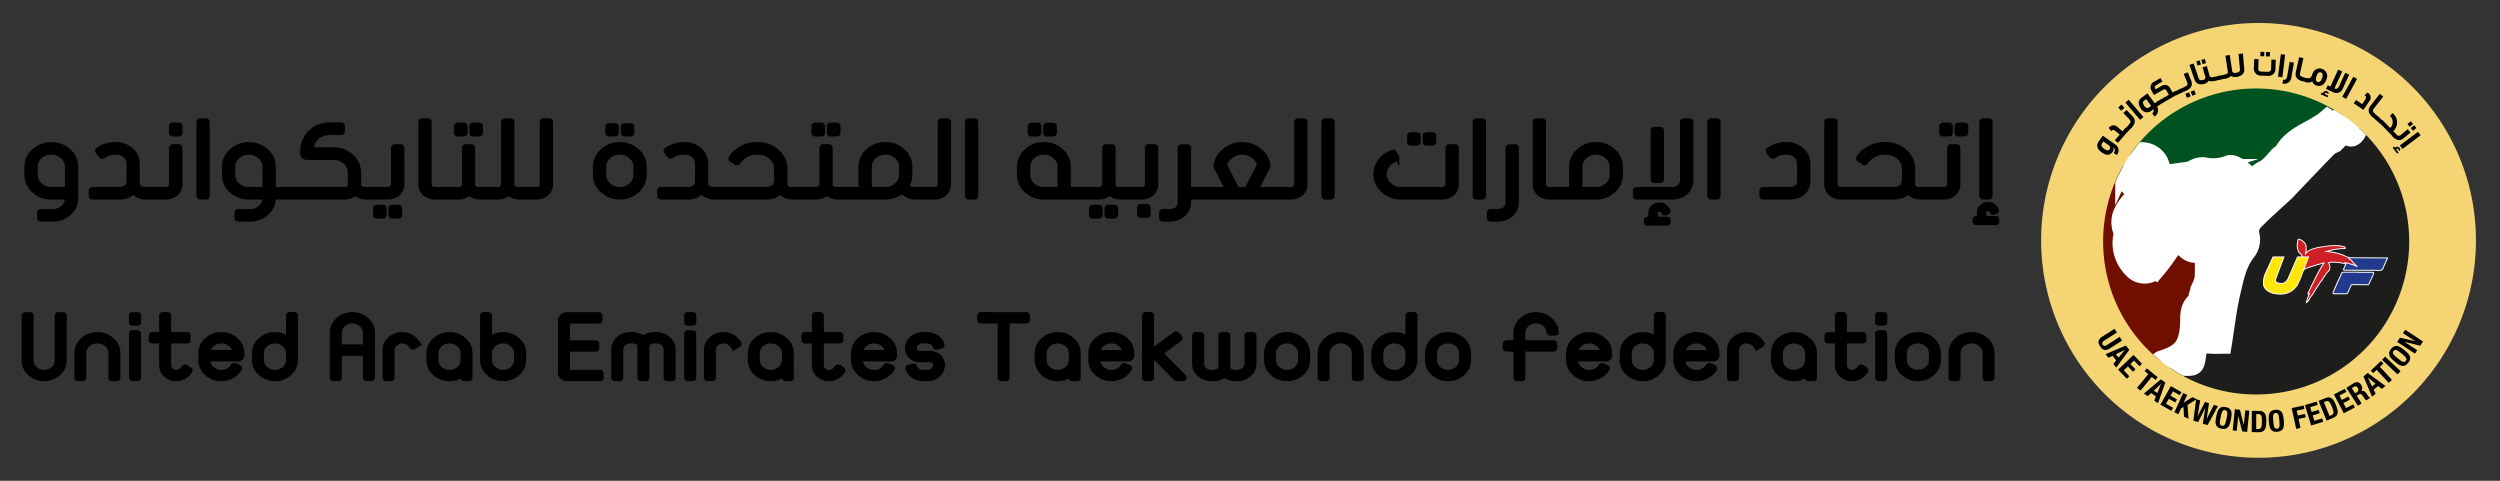 <svg xmlns="http://www.w3.org/2000/svg" xmlns:xlink="http://www.w3.org/1999/xlink" width="520" height="100" viewBox="0 0 520 100">
  <rect x="0" y="0" width="520" height="100" fill="#333333" stroke="none"/>
  <defs>
    <linearGradient id="linear-gradient" x1="-0.84" y1="1.448" x2="-0.838" y2="1.448" gradientUnits="objectBoundingBox">
      <stop offset="0" stop-color="#f5d573"/>
      <stop offset="0.046" stop-color="#d8af51"/>
      <stop offset="0.084" stop-color="#d8af51"/>
      <stop offset="0.088" stop-color="#d8af51"/>
      <stop offset="0.126" stop-color="#f8efbf"/>
      <stop offset="0.202" stop-color="#b38e45"/>
      <stop offset="0.209" stop-color="#b38e45"/>
      <stop offset="0.215" stop-color="#b38e45"/>
      <stop offset="0.298" stop-color="#f5d573"/>
      <stop offset="0.308" stop-color="#f5d573"/>
      <stop offset="0.36" stop-color="#cb9f43"/>
      <stop offset="0.45" stop-color="#977b45"/>
      <stop offset="0.455" stop-color="#977b45"/>
      <stop offset="0.466" stop-color="#977b45"/>
      <stop offset="0.567" stop-color="#f5d573"/>
      <stop offset="0.685" stop-color="#f9f3cc"/>
      <stop offset="0.691" stop-color="#f9f3cc"/>
      <stop offset="0.738" stop-color="#f9f3cc"/>
      <stop offset="0.798" stop-color="#f5d573"/>
      <stop offset="0.906" stop-color="#cb9f43"/>
      <stop offset="0.91" stop-color="#cb9f43"/>
      <stop offset="0.914" stop-color="#cb9f43"/>
      <stop offset="1" stop-color="#f5d573"/>
    </linearGradient>
    <linearGradient id="linear-gradient-2" x1="-0.865" y1="1.465" x2="-0.863" y2="1.465" gradientUnits="objectBoundingBox">
      <stop offset="0" stop-color="#f5d573"/>
      <stop offset="0.102" stop-color="#eecd6b"/>
      <stop offset="0.183" stop-color="#eecd6b"/>
      <stop offset="0.191" stop-color="#eecd6b"/>
      <stop offset="0.245" stop-color="#e8c362"/>
      <stop offset="0.365" stop-color="#f5d573"/>
      <stop offset="0.366" stop-color="#f5d573"/>
      <stop offset="0.445" stop-color="#f5d573"/>
      <stop offset="0.644" stop-color="#e3be5e"/>
      <stop offset="0.653" stop-color="#e3be5e"/>
      <stop offset="0.66" stop-color="#e3be5e"/>
      <stop offset="0.798" stop-color="#f5d573"/>
      <stop offset="0.906" stop-color="#cb9f43"/>
      <stop offset="0.91" stop-color="#cb9f43"/>
      <stop offset="0.914" stop-color="#cb9f43"/>
      <stop offset="1" stop-color="#f5d573"/>
    </linearGradient>
    <linearGradient id="linear-gradient-3" x1="-0.92" y1="1.504" x2="-0.917" y2="1.504" xlink:href="#linear-gradient"/>
    <linearGradient id="linear-gradient-4" x1="-0.946" y1="1.522" x2="-0.943" y2="1.522" xlink:href="#linear-gradient-2"/>
    <linearGradient id="linear-gradient-5" x1="-1.559" y1="1.956" x2="-1.555" y2="1.956" gradientUnits="objectBoundingBox">
      <stop offset="0" stop-color="#f5d573"/>
      <stop offset="0.1" stop-color="#e8c362"/>
      <stop offset="0.176" stop-color="#e8c362"/>
      <stop offset="0.364" stop-color="#f5d573"/>
      <stop offset="0.366" stop-color="#f5d573"/>
      <stop offset="0.445" stop-color="#f5d573"/>
      <stop offset="0.644" stop-color="#e3be5e"/>
      <stop offset="0.653" stop-color="#e3be5e"/>
      <stop offset="0.66" stop-color="#e3be5e"/>
      <stop offset="0.798" stop-color="#f5d573"/>
      <stop offset="0.906" stop-color="#cb9f43"/>
      <stop offset="0.91" stop-color="#cb9f43"/>
      <stop offset="0.914" stop-color="#cb9f43"/>
      <stop offset="1" stop-color="#f5d573"/>
    </linearGradient>
    <linearGradient id="linear-gradient-6" x1="-1.355" y1="1.814" x2="-1.352" y2="1.814" xlink:href="#linear-gradient"/>
    <linearGradient id="linear-gradient-7" x1="-1.396" y1="1.843" x2="-1.393" y2="1.843" gradientUnits="objectBoundingBox">
      <stop offset="0" stop-color="#f5d573"/>
      <stop offset="0.046" stop-color="#d8af51"/>
      <stop offset="0.084" stop-color="#d8af51"/>
      <stop offset="0.088" stop-color="#d8af51"/>
      <stop offset="0.126" stop-color="#f8efbf"/>
      <stop offset="0.202" stop-color="#b38e45"/>
      <stop offset="0.209" stop-color="#b38e45"/>
      <stop offset="0.215" stop-color="#b38e45"/>
      <stop offset="0.298" stop-color="#f5d573"/>
      <stop offset="0.308" stop-color="#f5d573"/>
      <stop offset="0.36" stop-color="#cb9f43"/>
      <stop offset="0.45" stop-color="#977b45"/>
      <stop offset="0.455" stop-color="#977b45"/>
      <stop offset="0.466" stop-color="#977b45"/>
      <stop offset="0.567" stop-color="#f5d573"/>
      <stop offset="0.685" stop-color="#f9f3cc"/>
      <stop offset="0.691" stop-color="#f9f3cc"/>
      <stop offset="0.705" stop-color="#f9f3cc"/>
      <stop offset="0.722" stop-color="#977b45"/>
      <stop offset="0.729" stop-color="#977b45"/>
      <stop offset="0.798" stop-color="#f5d573"/>
      <stop offset="0.906" stop-color="#cb9f43"/>
      <stop offset="0.91" stop-color="#cb9f43"/>
      <stop offset="0.914" stop-color="#cb9f43"/>
      <stop offset="1" stop-color="#f5d573"/>
    </linearGradient>
    <linearGradient id="linear-gradient-8" x1="-4.229" y1="2.488" x2="-4.219" y2="2.488" gradientUnits="objectBoundingBox">
      <stop offset="0" stop-color="#db0812"/>
      <stop offset="0.352" stop-color="#db0812"/>
      <stop offset="0.784" stop-color="#700e00"/>
      <stop offset="0.802" stop-color="#700e00"/>
      <stop offset="1" stop-color="#700e00"/>
    </linearGradient>
    <linearGradient id="linear-gradient-9" x1="-2.106" y1="6.35" x2="-2.102" y2="6.35" gradientUnits="objectBoundingBox">
      <stop offset="0" stop-color="#64b443"/>
      <stop offset="0.16" stop-color="#64b443"/>
      <stop offset="0.676" stop-color="#005321"/>
      <stop offset="0.82" stop-color="#005321"/>
      <stop offset="1" stop-color="#005321"/>
    </linearGradient>
    <linearGradient id="linear-gradient-10" x1="-2.06" y1="1.968" x2="-2.056" y2="1.968" gradientUnits="objectBoundingBox">
      <stop offset="0" stop-color="#3c3c3b"/>
      <stop offset="0.034" stop-color="#3c3c3b"/>
      <stop offset="0.319" stop-color="#1d1d1b"/>
      <stop offset="0.41" stop-color="#1d1d1b"/>
      <stop offset="0.54" stop-color="#575756"/>
      <stop offset="0.664" stop-color="#1d1d1b"/>
      <stop offset="0.706" stop-color="#1d1d1b"/>
      <stop offset="0.867" stop-color="#575756"/>
      <stop offset="0.89" stop-color="#575756"/>
      <stop offset="0.901" stop-color="#575756"/>
      <stop offset="0.988" stop-color="#1d1d1b"/>
      <stop offset="1" stop-color="#1d1d1b"/>
    </linearGradient>
    <clipPath id="clip-path">
      <path id="path3125" d="M582.566-736.345a31.812,31.812,0,0,0,31.8,31.825h0a31.813,31.813,0,0,0,31.8-31.825h0a31.813,31.813,0,0,0-31.8-31.825h0a31.812,31.812,0,0,0-31.8,31.825" transform="translate(-582.566 768.17)"/>
    </clipPath>
    <clipPath id="clip-TaekwondoFedLogoAr">
      <rect width="520" height="100"/>
    </clipPath>
  </defs>
  <g id="TaekwondoFedLogoAr" clip-path="url(#clip-TaekwondoFedLogoAr)">
    <g id="g1903" transform="translate(663.783 724.45)">
      <g id="g3424" transform="translate(-239.228 -719.665)">
        <g id="g2409" transform="translate(0 0)">
          <g id="g2411">
            <g id="g2417">
              <g id="g2419">
                <path id="path2469" d="M497.678-812.147A45.218,45.218,0,0,0,542.9-766.932h0a45.218,45.218,0,0,0,45.223-45.215h0A45.219,45.219,0,0,0,542.9-857.362h0a45.218,45.218,0,0,0-45.222,45.215" transform="translate(-497.678 857.362)" fill="url(#linear-gradient)"/>
              </g>
            </g>
          </g>
        </g>
        <g id="g2471" transform="translate(0.82 0.82)">
          <g id="g2473">
            <g id="g2479">
              <g id="g2481">
                <path id="path2517" d="M503.051-807.594a44.4,44.4,0,0,0,44.4,44.4h0a44.4,44.4,0,0,0,44.4-44.4h0a44.4,44.4,0,0,0-44.4-44.394h0a44.4,44.4,0,0,0-44.4,44.394" transform="translate(-503.051 851.989)" fill="url(#linear-gradient-2)"/>
              </g>
            </g>
          </g>
        </g>
        <g id="g2519" transform="translate(2.529 2.529)">
          <g id="g2521">
            <g id="g2527">
              <g id="g2529">
                <path id="path2579" d="M514.241-798.116a42.689,42.689,0,0,0,42.693,42.686h0a42.69,42.69,0,0,0,42.694-42.686h0A42.69,42.69,0,0,0,556.934-840.8h0a42.689,42.689,0,0,0-42.693,42.686" transform="translate(-514.241 840.802)" fill="url(#linear-gradient-3)"/>
              </g>
            </g>
          </g>
        </g>
        <g id="g2581" transform="translate(3.304 3.303)">
          <g id="g2583">
            <g id="g2589">
              <g id="g2591">
                <path id="path2627" d="M519.312-793.817a41.916,41.916,0,0,0,41.919,41.912h0a41.917,41.917,0,0,0,41.919-41.912h0a41.915,41.915,0,0,0-41.919-41.911h0a41.915,41.915,0,0,0-41.919,41.911" transform="translate(-519.312 835.729)" fill="url(#linear-gradient-4)"/>
              </g>
            </g>
          </g>
        </g>
        <g id="g2629" transform="translate(15.784 15.782)">
          <g id="g2631">
            <g id="g2637">
              <g id="g2639">
                <path id="path2671" d="M601.047-724.577a29.435,29.435,0,0,0,29.438,29.433h0a29.435,29.435,0,0,0,29.438-29.433h0a29.435,29.435,0,0,0-29.438-29.433h0a29.436,29.436,0,0,0-29.438,29.433" transform="translate(-601.047 754.01)" fill="url(#linear-gradient-5)"/>
              </g>
            </g>
          </g>
        </g>
        <g id="g2673" transform="translate(12.079 13.087)">
          <g id="g2675">
            <g id="g2681">
              <g id="g2683">
                <path id="path2733" d="M576.778-739.191a32.487,32.487,0,0,0,32.5,32.471h0a32.488,32.488,0,0,0,32.5-32.471h0a32.487,32.487,0,0,0-32.5-32.47h0a32.487,32.487,0,0,0-32.5,32.47" transform="translate(-576.778 771.661)" fill="url(#linear-gradient-6)"/>
              </g>
            </g>
          </g>
        </g>
        <g id="g2735" transform="translate(11.674 5.99)">
          <g id="Group_5" data-name="Group 5">
            <g id="g2743" transform="translate(0 17.444)">
              <path id="path2745" d="M-7.136-6.716l-.3.422c-.307.434.133.871.443,1.089s.819.57,1.152.1-.124-.784-.457-1.019ZM-4.38-3.9l-.615-.443a.787.787,0,0,0-.128-1.206.961.961,0,0,1-.118.987c-.547.773-1.3.793-2.265.111-.934-.66-1.174-1.482-.627-2.255l.862-1.219L-4.689-6.1A1.419,1.419,0,0,1-4.38-3.9" transform="translate(8.422 7.927)" fill="#000101"/>
            </g>
            <g id="g2747" transform="translate(2.395 15.298)">
              <path id="path2749" d="M-10.527-20.212l-.635-.547,1.008-1.17-.745-.642c-.5-.428-.728-.416-1.018-.08l-.508-.649a1.17,1.17,0,0,1,1.885-.145l.971.837.609-.706.635.547-2.2,2.555" transform="translate(12.425 23.855)" fill="#000101"/>
            </g>
            <g id="g2751" transform="translate(5.724 15.073)">
              <path id="path2753" d="M-3.323-8.651l-.6-.586.953-.973.6.586Z" transform="translate(3.922 10.211)" fill="#000101"/>
            </g>
            <g id="g2755" transform="translate(4.365 10.977)">
              <path id="path2757" d="M-15.115-26.918l-.574-.611c.457-.429.514-.793.22-1.106l-1.307-1.39.663-.624,1.337,1.423c.613.653.483,1.535-.34,2.308m-2.1-3.564-.624-.663.663-.624.624.664Z" transform="translate(17.839 31.769)" fill="#000101"/>
            </g>
            <g id="g2759" transform="translate(5.841 9.969)">
              <path id="path2761" d="M-17.014-23.2l-3.066-3.589.692-.591,3.067,3.589Z" transform="translate(20.081 27.38)" fill="#000101"/>
            </g>
            <g id="g2763" transform="translate(8.623 8.646)">
              <path id="path2765" d="M-8.678-6.637l-.47.344c-.4.292-.1.829.123,1.129.241.329.6.505.91.281l.471-.344Zm2.257,1.553A1.557,1.557,0,0,1-6.811-3.1l-.121.106-.5-.682a.663.663,0,0,0,.24-.844l-.441.323A1.428,1.428,0,0,1-9.76-4.626c-.684-.935-.634-1.766.119-2.317l1.217-.891L-6.91-5.765l.7-.512.5.676Z" transform="translate(10.242 7.833)" fill="#000101"/>
            </g>
            <g id="g2767" transform="translate(11.069 5.464)">
              <path id="path2769" d="M-9.89-31.121l-.42-.725,2.46-1.422-.441-.763c-.208-.359-.407-.471-.735-.282l-1.911,1.1-.569-.984a1.305,1.305,0,0,1,.673-1.819l1.242-.718.419.725-1.242.718c-.366.211-.435.47-.322.666l.138.239,1.179-.682a1.249,1.249,0,0,1,1.9.557l.452.782.549-.317.419.725-3.8,2.2" transform="translate(11.673 36.729)" fill="#000101"/>
            </g>
            <g id="g2771" transform="translate(16.038 7.714)">
              <path id="path2773" d="M-2.044-7.5l-.368-.753,1.224-.6.368.752Z" transform="translate(2.412 8.848)" fill="#000101"/>
            </g>
            <g id="g2775" transform="translate(17.067 7.243)">
              <path id="path2777" d="M-1.917-7.352l-.346-.763,1.241-.562.346.763Z" transform="translate(2.263 8.677)" fill="#000101"/>
            </g>
            <g id="g2779" transform="translate(17.992 4.26)">
              <path id="path2781" d="M-9.83-27.083l-.341-.844.75-.3.341.844Zm-1.087.439-.341-.844.757-.306.341.844Zm-.159-1.522-.068.027-.314-.777.068-.027c.562-.243.662-.519.5-.911l-.715-1.769.844-.341.731,1.81c.333.824-.02,1.564-1.051,1.988" transform="translate(11.602 31.964)" fill="#000101"/>
            </g>
            <g id="g2783" transform="translate(19.175 2.432)">
              <path id="path2785" d="M-5.845-18.575-6.9-21.625l.861-.3,1.046,3.03c.145.42.414.574,1.006.369l.273.792c-1.081.373-1.831.031-2.133-.843" transform="translate(6.898 21.923)" fill="#000101"/>
            </g>
            <g id="g2787" transform="translate(20.603 1.486)">
              <path id="path2789" d="M-20.876-25.388a1.718,1.718,0,0,1-1.156-.045,1.566,1.566,0,0,1-.941.636l-.252.071-.227-.806.252-.071a.514.514,0,0,0,.425-.665l-.554-1.963.883-.249.56,1.983c.083.294.347.424.782.3l.253-.071.227.806Zm-2.463-3.5-.247-.876.715-.2.247.876Zm-1.052.3-.247-.876.715-.2.247.876Z" transform="translate(24.639 29.964)" fill="#000101"/>
            </g>
            <g id="g2791" transform="translate(24.165 4.951)">
              <path id="path2793" d="M-1.05-6.235l-.189-.816L.088-7.359l.189.816Z" transform="translate(1.239 7.359)" fill="#000101"/>
            </g>
            <g id="g2795" transform="translate(25.282 4.728)">
              <path id="path2797" d="M-.915-6.044l-.165-.821L.256-7.133l.165.822Z" transform="translate(1.08 7.133)" fill="#000101"/>
            </g>
            <g id="g2799" transform="translate(26.395 0.661)">
              <path id="path2801" d="M-14.086-25.254a1.717,1.717,0,0,1-1.141-.188,1.566,1.566,0,0,1-1.012.515l-.259.039-.126-.828.259-.039c.374-.057.553-.29.5-.607l-.5-3.305.908-.138.505,3.327c.046.3.292.464.738.4l.259-.039.126.828Z" transform="translate(16.624 29.805)" fill="#000101"/>
            </g>
            <g id="g2803" transform="translate(28.829 0.36)">
              <path id="path2805" d="M-.428-26.938l-.077-.834c.624-.058.893-.317.853-.745l-.3-3.192.907-.084.3,3.243c.083.892-.563,1.508-1.688,1.612" transform="translate(0.505 31.793)" fill="#000101"/>
            </g>
            <g id="g2807" transform="translate(32.58)">
              <path id="path2809" d="M-13.941-5.271l.031-.91.808.028-.031.91Zm-1.172-.04.031-.91.808.028-.031.91Zm1.522,4.09-1.318-.045a1.428,1.428,0,0,1-1.543-1.554l.065-1.9.91.031-.064,1.878c-.016.459.137.69.61.706l1.369.047c.473.016.671-.21.686-.661l.064-1.878.91.031-.065,1.9a1.428,1.428,0,0,1-1.624,1.446" transform="translate(16.454 6.221)" fill="#000101"/>
            </g>
            <g id="g2811" transform="translate(37.599 0.499)">
              <path id="path2813" d="M0-26l.581-4.685.9.112L.9-25.884Z" transform="translate(0 30.681)" fill="#000101"/>
            </g>
            <g id="g2815" transform="translate(38.525 2.096)">
              <path id="path2817" d="M0-25.03l.137-.8c.732.125.806-.476.889-.964,0-.022.469-2.743.469-2.743l.883.151s0,.081-.531,3.109A1.47,1.47,0,0,1,0-25.03" transform="translate(0 29.541)" fill="#000101"/>
            </g>
            <g id="g2819" transform="translate(41.244 1.113)">
              <path id="path2821" d="M-.257-17.474l.7-3.149.889.2L.636-17.3c-.1.434.051.705.662.842l-.183.817C0-15.886-.459-16.571-.257-17.474" transform="translate(0.303 20.623)" fill="#000101"/>
            </g>
            <g id="g2823" transform="translate(42.327 5.218)">
              <path id="path2825" d="M0-4.49.216-5.3l1.316.351-.216.809Z" transform="translate(0 5.299)" fill="#000101"/>
            </g>
            <g id="g2827" transform="translate(43.385 3.465)">
              <path id="path2829" d="M-17.341-4.579c-.345-.118-.664.05-.923.808-.247.724-.1,1.05.247,1.17s.673-.055.916-.765c.262-.765.112-1.093-.24-1.213m-.926,2.709a1.189,1.189,0,0,1-.853-.861,1.288,1.288,0,0,1-1.346.11l.271-.793c.731.25.943-.44,1.12-.888A1.524,1.524,0,0,1-17.091-5.31a1.576,1.576,0,0,1,.88,2.225c-.356,1.041-1.111,1.537-2.055,1.215" transform="translate(20.466 5.404)" fill="#000101"/>
            </g>
            <g id="g2831" transform="translate(46.483 3.705)">
              <path id="path2833" d="M-14.56-26.189l-1.522-.7.35-.761.556.256,1.616-3.514.848.39-1.616,3.514.106.049a.589.589,0,0,0,.58-.11,1.991,1.991,0,0,0,.383-.642l1.169-2.541.827.381L-12.6-26.964a1.418,1.418,0,0,1-1.96.774m-2.624.405.155-.338.291.134.025-.053a.6.6,0,0,1,.823-.359.546.546,0,0,1,.36.558c-.056-.018-.381-.1-.381-.1a.184.184,0,0,0-.106-.153c-.192-.088-.28.1-.326.2l-.03.066.761.35-.155.337Z" transform="translate(17.184 30.909)" fill="#000101"/>
            </g>
            <g id="g2835" transform="translate(50.968 5.211)">
              <path id="path2837" d="M0-22.975l2.267-4.141.8.437L.8-22.538Z" transform="translate(0 27.116)" fill="#000101"/>
            </g>
            <g id="g2839" transform="translate(53.35 8.472)">
              <path id="path2841" d="M0-12.455l.469-.694,1.28.865L2.3-13.1c.367-.543.328-.772-.04-1.021l.586-.58a1.169,1.169,0,0,1,.364,1.855L2.022-11.089Z" transform="translate(0 14.7)" fill="#000101"/>
            </g>
            <g id="g2843" transform="translate(56.437 8.744)">
              <path id="path2845" d="M-1.912-14.133.071-16.68l.719.559-1.969,2.53c-.273.351-.255.66.239,1.045l-.514.661c-.9-.7-1.025-1.517-.457-2.248" transform="translate(2.256 16.68)" fill="#000101"/>
            </g>
            <g id="g2847" transform="translate(56.969 12.693)">
              <path id="path2849" d="M0-3.55l.541-.64,1.04.879-.541.64Z" transform="translate(0 4.189)" fill="#000101"/>
            </g>
            <g id="g2851" transform="translate(57.829 13.431)">
              <path id="path2853" d="M0-3.456l.56-.623,1.013.911-.56.623Z" transform="translate(0 4.079)" fill="#000101"/>
            </g>
            <g id="g2855" transform="translate(58.723 12.756)">
              <path id="path2857" d="M0-11.27l.6-.584,1.6,1.646a1.715,1.715,0,0,0-.061-2.53l.58-.563A2.477,2.477,0,0,1,2.84-9.55l.649.669-.6.584Z" transform="translate(0 13.301)" fill="#000101"/>
            </g>
            <g id="g2859" transform="translate(61.375 14.444)">
              <path id="path2861" d="M-21.318-7.891l.7-.581.465.561-.7.581Zm-.7-.841.7-.581.465.561-.7.581ZM-25.16-6.2l.645-.534c.4.482.76.563,1.09.289l1.47-1.218.581.7-1.5,1.245c-.69.572-1.562.386-2.283-.483" transform="translate(25.16 9.313)" fill="#000101"/>
            </g>
            <g id="g2863" transform="translate(61.443 16.639)">
              <path id="path2865" d="M-8.293-15.738l3.774-2.836.547.728L-7.745-15.01Zm-1.494.449.3-.223.193.256.047-.035a.6.6,0,0,1,.895.075.547.547,0,0,1,.052.663c-.041-.042-.29-.265-.29-.265A.184.184,0,0,0-8.615-15c-.127-.169-.3-.042-.383.024l-.058.044.5.669-.3.223Z" transform="translate(9.787 18.575)" fill="#000101"/>
            </g>
          </g>
        </g>
        <g id="g2867" transform="translate(12.863 13.62)">
          <g id="g2869">
            <g id="g2875">
              <g id="g2877">
                <path id="path2931" d="M581.917-736.345a31.828,31.828,0,0,0,31.831,31.825h0a31.828,31.828,0,0,0,31.83-31.825h0a31.828,31.828,0,0,0-31.83-31.825h0a31.828,31.828,0,0,0-31.831,31.825" transform="translate(-581.917 768.17)" fill="url(#linear-gradient-7)"/>
              </g>
            </g>
          </g>
        </g>
        <g id="g2933" transform="translate(11.931 63.6)">
          <g id="Group_6" data-name="Group 6">
            <g id="g2941">
              <path id="path2943" d="M-6.833-13.539a1.937,1.937,0,0,0-.246.184.682.682,0,0,0-.159.2.442.442,0,0,0-.046.227.542.542,0,0,0,.094.256A.537.537,0,0,0-7-12.477a.446.446,0,0,0,.224.051.682.682,0,0,0,.248-.06,1.97,1.97,0,0,0,.27-.147l2.6-1.664.5.776-2.6,1.664a1.73,1.73,0,0,1-.653.273,1.117,1.117,0,0,1-.544-.039,1.119,1.119,0,0,1-.434-.276,2.61,2.61,0,0,1-.34-.428,2.931,2.931,0,0,1-.251-.485,1.122,1.122,0,0,1-.082-.5,1.035,1.035,0,0,1,.187-.507,1.837,1.837,0,0,1,.545-.493l2.6-1.664.5.776Z" transform="translate(8.065 15.979)" fill="#000101"/>
            </g>
            <g id="g2945" transform="translate(1.478 3.491)">
              <path id="path2947" d="M-14.922-13.921l1.287-1.58-.008-.01-1.834.887Zm2.239-1.615L-15.4-11.843-16-12.6l.6-.746-.754-.953-.865.415-.6-.753,4.221-1.8Z" transform="translate(17.611 16.429)" fill="#000101"/>
            </g>
            <g id="g2949" transform="translate(4.085 5.44)">
              <path id="path2951" d="M-24.609-13.046l-1.128-1.18-.753.719,1.061,1.111-.529.5L-27.018-13l-.861.822,1.172,1.226-.529.505-1.808-1.892,3.2-3.056,1.764,1.846Z" transform="translate(29.044 15.397)" fill="#000101"/>
            </g>
            <g id="g2953" transform="translate(8.019 8.227)">
              <path id="path2955" d="M-21.234-13.4l-.772-.633-2.342,2.856-.713-.584,2.342-2.856-.772-.633.464-.565,2.257,1.85Z" transform="translate(25.06 15.819)" fill="#000101"/>
            </g>
            <g id="g2957" transform="translate(9.454 10.526)">
              <path id="path2959" d="M-15.427-15.795l.769-1.887-.011-.007-1.5,1.384Zm1.669-2.2-1.523,4.326-.79-.546.359-.89-1-.692-.706.649-.79-.546,3.512-2.95Z" transform="translate(18.207 18.641)" fill="#000101"/>
            </g>
            <g id="g2961" transform="translate(12.878 11.93)">
              <path id="path2963" d="M-22.419-10.5l-1.421-.8-.512.906,1.337.756-.36.636-1.337-.756L-25.3-8.727l1.477.835-.36.636-2.279-1.288,2.177-3.852,2.223,1.256Z" transform="translate(26.459 12.396)" fill="#000101"/>
            </g>
            <g id="g2965" transform="translate(15.781 13.357)">
              <path id="path2967" d="M-10.735-11.067l.012.005,1.793-1.133.909.412-1.914,1.214.215,2.873-.944-.428-.107-2.042-.516.317-.542,1.2-.839-.381,1.827-4.029.839.38Z" transform="translate(12.67 13.061)" fill="#000101"/>
            </g>
            <g id="g2969" transform="translate(19.736 14.63)">
              <path id="path2971" d="M-7.829-1.508-8.356,1.76l.012,0,1.519-2.947.84.272-.5,3.279.012,0L-4.979-.586l.84.272L-6.293,3.639l-.98-.317.5-3.211-.012,0L-8.26,3l-.98-.317.571-4.466Z" transform="translate(9.24 1.78)" fill="#000101"/>
            </g>
            <g id="g2973" transform="translate(24.346 16.243)">
              <path id="path2975" d="M-5.115-16.241a2.048,2.048,0,0,0-.013.516A.565.565,0,0,0-5-15.407a.553.553,0,0,0,.305.153.551.551,0,0,0,.341-.023.561.561,0,0,0,.245-.241A2.039,2.039,0,0,0-3.917-16q.084-.3.172-.74t.128-.746A2.094,2.094,0,0,0-3.6-18a.565.565,0,0,0-.131-.32.554.554,0,0,0-.305-.153.552.552,0,0,0-.341.023.566.566,0,0,0-.245.245,2.079,2.079,0,0,0-.188.48q-.083.3-.172.737t-.128.748m-.545-1.83a2,2,0,0,1,.351-.672,1.163,1.163,0,0,1,.555-.372,1.707,1.707,0,0,1,.843,0,1.7,1.7,0,0,1,.775.33,1.161,1.161,0,0,1,.367.558,2,2,0,0,1,.063.756,8.249,8.249,0,0,1-.136.918,8.286,8.286,0,0,1-.231.9,2,2,0,0,1-.351.669,1.1,1.1,0,0,1-.553.362,1.787,1.787,0,0,1-.841-.005,1.787,1.787,0,0,1-.777-.321,1.1,1.1,0,0,1-.369-.549,2,2,0,0,1-.064-.753,8.216,8.216,0,0,1,.137-.92,8.174,8.174,0,0,1,.231-.9" transform="translate(6.037 19.168)" fill="#000101"/>
            </g>
            <g id="g2977" transform="translate(27.904 16.742)">
              <path id="path2979" d="M-12.8-17.959h.013l.31-3.014.84.086-.452,4.4-1.044-.107-.8-3.2h-.013l-.317,3.082-.84-.087.452-4.4,1.057.109Z" transform="translate(15.109 21.196)" fill="#000101"/>
            </g>
            <g id="g2981" transform="translate(31.874 17.077)">
              <path id="path2983" d="M-7.406-20.944a.81.81,0,0,0,.391-.079.557.557,0,0,0,.235-.265,1.517,1.517,0,0,0,.118-.489q.031-.3.033-.756,0-.378-.022-.663a1.59,1.59,0,0,0-.1-.475.6.6,0,0,0-.235-.286.8.8,0,0,0-.419-.1l-.39,0-.017,3.111Zm.2-3.767a1.7,1.7,0,0,1,.773.156,1.1,1.1,0,0,1,.455.436,1.89,1.89,0,0,1,.217.68,6.239,6.239,0,0,1,.053.886,6.145,6.145,0,0,1-.079,1.013,1.9,1.9,0,0,1-.257.708,1.1,1.1,0,0,1-.482.413,1.855,1.855,0,0,1-.762.132l-1.453-.008.024-4.424Z" transform="translate(8.74 24.719)" fill="#000101"/>
            </g>
            <g id="g2985" transform="translate(35.399 16.846)">
              <path id="path2987" d="M-5.787-17.262a2.043,2.043,0,0,0,.134.5.563.563,0,0,0,.216.267.553.553,0,0,0,.336.06.552.552,0,0,0,.32-.118.565.565,0,0,0,.166-.3,2.04,2.04,0,0,0,.044-.514q-.005-.313-.044-.758t-.089-.751a2.092,2.092,0,0,0-.134-.5.562.562,0,0,0-.217-.27.552.552,0,0,0-.336-.06.551.551,0,0,0-.32.118.564.564,0,0,0-.166.3,2.087,2.087,0,0,0-.044.514q0,.311.044.755t.089.754m-1.041-1.6a2,2,0,0,1,.146-.744,1.163,1.163,0,0,1,.427-.514,1.7,1.7,0,0,1,.807-.242,1.706,1.706,0,0,1,.837.1,1.161,1.161,0,0,1,.51.431,2,2,0,0,1,.274.707,8.285,8.285,0,0,1,.13.918,8.232,8.232,0,0,1,.034.93,2,2,0,0,1-.146.741,1.1,1.1,0,0,1-.428.5,1.787,1.787,0,0,1-.808.233,1.785,1.785,0,0,1-.837-.088,1.1,1.1,0,0,1-.509-.421,2,2,0,0,1-.274-.7,8.223,8.223,0,0,1-.13-.922,8.268,8.268,0,0,1-.034-.927" transform="translate(6.83 20.373)" fill="#000101"/>
            </g>
            <g id="g2989" transform="translate(40.18 15.954)">
              <path id="path2991" d="M-13.842,0l.156.714-1.594.349.223,1.017,1.5-.329.156.714-1.5.328.411,1.876-.9.2L-16.336.546Z" transform="translate(16.336)" fill="#000101"/>
            </g>
            <g id="g2993" transform="translate(42.937 15.131)">
              <path id="path2995" d="M-14.736-3.879-16.3-3.4l.3,1,1.469-.449.214.7-1.469.449L-15.43-.57l1.622-.5.214.7L-16.1.4l-1.295-4.231,2.442-.747Z" transform="translate(17.392 4.579)" fill="#000101"/>
            </g>
            <g id="g2997" transform="translate(45.771 14.27)">
              <path id="path2999" d="M-14.751-20.595a.815.815,0,0,0,.331-.222.557.557,0,0,0,.115-.335,1.515,1.515,0,0,0-.079-.5q-.088-.292-.26-.711-.143-.35-.275-.6a1.6,1.6,0,0,0-.277-.4.6.6,0,0,0-.327-.174.8.8,0,0,0-.424.07l-.361.148,1.178,2.879Zm-1.26-3.555a1.692,1.692,0,0,1,.774-.152,1.1,1.1,0,0,1,.588.228,1.888,1.888,0,0,1,.461.544,6.2,6.2,0,0,1,.389.8,6.1,6.1,0,0,1,.315.966,1.9,1.9,0,0,1,.035.752,1.1,1.1,0,0,1-.287.566,1.851,1.851,0,0,1-.653.414l-1.345.55-1.675-4.1Z" transform="translate(17.41 24.307)" fill="#000101"/>
            </g>
            <g id="g3001" transform="translate(48.971 12.472)">
              <path id="path3003" d="M-14.443-3.6l-1.448.754.481.923,1.362-.709.338.649-1.363.709.549,1.055,1.5-.783.338.649L-15,.857l-2.043-3.925,2.265-1.179Z" transform="translate(17.046 4.247)" fill="#000101"/>
            </g>
            <g id="g3005" transform="translate(51.561 11.115)">
              <path id="path3007" d="M-11.89-11.646a.768.768,0,0,0,.349-.4.638.638,0,0,0-.125-.527.554.554,0,0,0-.87-.171l-.366.235.689,1.075Zm-.71-1.842a1.31,1.31,0,0,1,.906-.246,1.085,1.085,0,0,1,.733.55,1.3,1.3,0,0,1,.237.713.862.862,0,0,1-.289.616l.007.01a.849.849,0,0,1,.543-.09.9.9,0,0,1,.458.347q.078.1.161.216l.187.267q.2.291.323.433a.346.346,0,0,0,.277.124l.02.031-.84.539a.47.47,0,0,1-.191-.132,2.3,2.3,0,0,1-.157-.2l-.48-.7a.685.685,0,0,0-.334-.272.5.5,0,0,0-.425.1l-.415.266,1.011,1.575-.776.5-2.389-3.724Z" transform="translate(14.033 13.745)" fill="#000101"/>
            </g>
            <g id="g3009" transform="translate(55.104 9.184)">
              <path id="path3011" d="M-13.908-12.434l-1.578-1.289-.01.008.885,1.835Zm-1.612-2.241,3.69,2.726-.754.594-.745-.6-.955.753.414.865-.754.594-1.79-4.223Z" transform="translate(16.415 14.675)" fill="#000101"/>
            </g>
            <g id="g3013" transform="translate(56.628 6.705)">
              <path id="path3015" d="M-14.621-2.971l-.731.68,2.516,2.7-.675.628-2.515-2.7-.731.68-.5-.535,2.137-1.987Z" transform="translate(17.256 3.507)" fill="#000101"/>
            </g>
            <g id="g3017" transform="translate(58.976 5.78)">
              <path id="path3019" d="M0-3.719l.632-.67L3.851-1.353l-.632.67Z" transform="translate(0 4.389)" fill="#000101"/>
            </g>
            <g id="g3021" transform="translate(60.452 3.575)">
              <path id="path3023" d="M-13.286-16.782a2.032,2.032,0,0,0,.451.251.561.561,0,0,0,.342.031.551.551,0,0,0,.278-.2.55.55,0,0,0,.138-.312.565.565,0,0,0-.1-.329,2.055,2.055,0,0,0-.338-.39q-.228-.215-.574-.5t-.6-.46a2.094,2.094,0,0,0-.45-.251.564.564,0,0,0-.345-.033.554.554,0,0,0-.278.2.555.555,0,0,0-.138.312.565.565,0,0,0,.1.331,2.084,2.084,0,0,0,.337.39q.226.213.572.495t.6.462m-1.873-.37a2,2,0,0,1-.431-.623,1.162,1.162,0,0,1-.07-.664,1.7,1.7,0,0,1,.389-.748,1.706,1.706,0,0,1,.653-.532,1.163,1.163,0,0,1,.665-.065,2.005,2.005,0,0,1,.7.3,8.2,8.2,0,0,1,.749.548,8.257,8.257,0,0,1,.691.624,2,2,0,0,1,.429.622,1.1,1.1,0,0,1,.063.658,1.789,1.789,0,0,1-.4.742,1.785,1.785,0,0,1-.646.538,1.1,1.1,0,0,1-.657.071,2,2,0,0,1-.7-.294,8.3,8.3,0,0,1-.751-.55,8.3,8.3,0,0,1-.688-.622" transform="translate(15.68 19.806)" fill="#000101"/>
            </g>
            <g id="g3025" transform="translate(62.128 0.21)">
              <path id="path3027" d="M-20.684-13.212l.007-.011-2.532-1.664.464-.706,3.7,2.43-.576.877-3.208-.761-.007.011,2.589,1.7-.464.706-3.7-2.431.584-.888Z" transform="translate(24.412 15.593)" fill="#000101"/>
            </g>
          </g>
        </g>
        <g id="g3029" transform="translate(12.899 29.536)">
          <g id="g3031">
            <g id="g3037">
              <g id="g3039">
                <path id="path3053" d="M582.15-648.027a31.762,31.762,0,0,0,11.929,24.836h0a.691.691,0,0,1,.137-.061h0c4.2-1.3,5.5-2.84,5.831-7.043h0c.146-1.879-.311-3.917,1.717-5.286h0c.2-.136.013-.718.114-1.064h0c.2-.674.481-1.324.711-1.99h0a6.652,6.652,0,0,0,.541-1.775h0c.072-1.8.026-3.6.026-5.5h0c-1.558.74-3.086.755-4.349-.956h0c-.51-.691-2.206-.13-2.763.662h0c-.931,1.326-1.856,2.665-2.911,3.9h0a3.232,3.232,0,0,1-4.911.084h0a7.413,7.413,0,0,1-2.117-6.8h0a2.313,2.313,0,0,0-.054-1.106h0c-1.016-2.705.43-4.7,2.155-6.592h0c.787-.862,1.156-1.478-.2-2.225h0c-.819-.453-1.667-3.519-1.6-5h0a31.671,31.671,0,0,0-4.257,15.909" transform="translate(-582.15 663.936)" fill="url(#linear-gradient-8)"/>
              </g>
            </g>
          </g>
        </g>
        <g id="g3055" transform="translate(18.344 13.62)">
          <g id="g3057">
            <g id="g3063">
              <g id="g3065">
                <path id="path3079" d="M617.811-754.152a3.455,3.455,0,0,1,2.2-.639h0a3.98,3.98,0,0,1,3.853,2.193h0a18.011,18.011,0,0,1,.761,2.553h0c1.95-.257,3.808-.479,5.655-.762h0c.4-.061.748-.388,1.148-.512h0a3.714,3.714,0,0,1,1.759-.376h0a9.069,9.069,0,0,0,5.369-.418h0c.787-.25,2.272.736,3.105,1.487h0c1.111,1,1.945,1.36,3.146.225h0c.463-.439,1.186-.626,1.7-1.03h0a16.08,16.08,0,0,0,1.582-1.548h0c.333-.345.611-.74.961-1.068h0c.237-.222.689-.307.818-.557h0c1.919-3.715,6.293-4.522,9.269-7.079h0l.918.618h0c.9-.438,1.725-.857,2.54-1.247h0a31.688,31.688,0,0,0-18.4-5.857h0a31.8,31.8,0,0,0-26.385,14.018" transform="translate(-617.811 768.17)" fill="url(#linear-gradient-9)"/>
              </g>
            </g>
          </g>
        </g>
        <g id="g3081" transform="translate(26.703 21.868)">
          <g id="g3083">
            <g id="g3089">
              <g id="g3091">
                <path id="path3119" d="M710.624-712.148c-.285.091-.961-.125-1.025-.322h0c-.466-1.438-.431-1.448-2.258-.5h0c1.027,1.281-.006,1.853-1.026,2.438h0a3.672,3.672,0,0,0-.821.552h0q-4.2,4.325-8.376,8.672h0c-.153.159-.292.331-.454.481h0c-2.253,2.076-4.586,4.083-6.715,6.265h0a3.161,3.161,0,0,0-.741,2.586h0a3.947,3.947,0,0,1-.7,3.64h0c-1.911,2.393-2.456,5.269-3.129,8.03h0c-.88,3.611-1.275,7.326-1.91,11.182h0c-.524,0-1.415.061-2.294-.012h0c-2.213-.183-2.765.2-3.072,2.279h0c-.366,2.469-.363,2.39-3.074,2.3h0a14.631,14.631,0,0,0-2.481.213h0a31.685,31.685,0,0,0,18.026,5.594h0a31.828,31.828,0,0,0,31.83-31.825h0a31.741,31.741,0,0,0-10.45-23.576h0a2.6,2.6,0,0,1-1.333,2" transform="translate(-672.55 714.15)" fill="url(#linear-gradient-10)"/>
              </g>
            </g>
          </g>
        </g>
        <g id="g3121" transform="translate(12.962 13.62)">
          <g id="g3123" clip-path="url(#clip-path)">
            <g id="g3129" transform="translate(3.652 4.967)">
              <path id="path3131" d="M-238.491-7.283l.913.619c1.388-.682,2.607-1.321,3.87-1.869a1.325,1.325,0,0,1,1.077.13c1.209.864.638,4.439-.786,4.894-.284.091-.956-.125-1.019-.323-.463-1.441-.429-1.451-2.246-.5,1.021,1.284-.006,1.857-1.021,2.444a3.658,3.658,0,0,0-.817.553Q-242.7,3-246.851,7.356c-.152.159-.29.332-.452.482-2.241,2.08-4.561,4.092-6.678,6.279a3.185,3.185,0,0,0-.737,2.592,3.978,3.978,0,0,1-.695,3.648c-1.9,2.4-2.443,5.281-3.112,8.048-.875,3.619-1.269,7.342-1.9,11.207-.521,0-1.407.061-2.281-.012-2.2-.183-2.75.2-3.056,2.284-.364,2.474-.361,2.4-3.057,2.3-1.332-.045-2.675.316-4.018.376-.387.017-.794-.374-1.192-.578.335-.358.6-.915,1.015-1.044,4.174-1.3,5.475-2.846,5.8-7.059.145-1.883-.309-3.926,1.707-5.3.2-.137.013-.719.114-1.067.2-.675.479-1.327.707-1.995a6.693,6.693,0,0,0,.538-1.779c.071-1.8.026-3.608.026-5.509-1.55.741-3.069.757-4.326-.958-.508-.692-2.194-.13-2.748.664-.926,1.328-1.846,2.67-2.9,3.911a3.2,3.2,0,0,1-4.885.084,7.466,7.466,0,0,1-2.106-6.814,2.335,2.335,0,0,0-.054-1.108c-1.01-2.712.428-4.712,2.143-6.607.782-.864,1.15-1.481-.194-2.23-.954-.532-1.949-4.656-1.477-5.609a3.344,3.344,0,0,1,3.258-1.943,3.953,3.953,0,0,1,3.833,2.2,18.114,18.114,0,0,1,.757,2.558c1.94-.257,3.788-.48,5.625-.763.4-.062.744-.389,1.142-.513a3.669,3.669,0,0,1,1.75-.377,8.954,8.954,0,0,0,5.341-.419c.783-.25,2.26.738,3.089,1.491,1.105,1,1.935,1.363,3.129.225.461-.44,1.179-.628,1.691-1.032A16.047,16.047,0,0,0-249.48,1.44c.331-.346.608-.741.956-1.07.236-.223.686-.308.814-.558,1.909-3.723,6.259-4.532,9.219-7.1" transform="translate(281.472 8.596)" fill="#fff"/>
            </g>
            <g id="g3133" transform="translate(3.652 4.967)">
              <path id="path3135" d="M-238.491-7.283l.913.619c1.388-.682,2.607-1.321,3.87-1.869a1.325,1.325,0,0,1,1.077.13c1.209.864.638,4.439-.786,4.894-.284.091-.956-.125-1.019-.323-.463-1.441-.429-1.451-2.246-.5,1.021,1.284-.006,1.857-1.021,2.444a3.658,3.658,0,0,0-.817.553Q-242.7,3-246.851,7.356c-.152.159-.29.332-.452.482-2.241,2.08-4.561,4.092-6.678,6.279a3.185,3.185,0,0,0-.737,2.592,3.978,3.978,0,0,1-.695,3.648c-1.9,2.4-2.443,5.281-3.112,8.048-.875,3.619-1.269,7.342-1.9,11.207-.521,0-1.407.061-2.281-.012-2.2-.183-2.75.2-3.056,2.284-.364,2.474-.361,2.4-3.057,2.3-1.332-.045-2.675.316-4.018.376-.387.017-.794-.374-1.192-.578.335-.358.6-.915,1.015-1.044,4.174-1.3,5.475-2.846,5.8-7.059.145-1.883-.309-3.926,1.707-5.3.2-.137.013-.719.114-1.067.2-.675.479-1.327.707-1.995a6.693,6.693,0,0,0,.538-1.779c.071-1.8.026-3.608.026-5.509-1.55.741-3.069.757-4.326-.958-.508-.692-2.194-.13-2.748.664-.926,1.328-1.846,2.67-2.9,3.911a3.2,3.2,0,0,1-4.885.084,7.466,7.466,0,0,1-2.106-6.814,2.335,2.335,0,0,0-.054-1.108c-1.01-2.712.428-4.712,2.143-6.607.782-.864,1.15-1.481-.194-2.23-.954-.532-1.949-4.656-1.477-5.609a3.344,3.344,0,0,1,3.258-1.943,3.953,3.953,0,0,1,3.833,2.2,18.114,18.114,0,0,1,.757,2.558c1.94-.257,3.788-.48,5.625-.763.4-.062.744-.389,1.142-.513a3.669,3.669,0,0,1,1.75-.377,8.954,8.954,0,0,0,5.341-.419c.783-.25,2.26.738,3.089,1.491,1.105,1,1.935,1.363,3.129.225.461-.44,1.179-.628,1.691-1.032A16.047,16.047,0,0,0-249.48,1.44c.331-.346.608-.741.956-1.07.236-.223.686-.308.814-.558C-245.8-3.912-241.451-4.721-238.491-7.283Z" transform="translate(281.472 8.596)" fill="none" stroke="#fff" stroke-miterlimit="10" stroke-width="4"/>
            </g>
          </g>
        </g>
        <g id="g3137" transform="translate(46.125 44.863)">
          <g id="Group_1" data-name="Group 1">
            <g id="g3145" transform="translate(7.16 0.102)">
              <path id="path3147" d="M-10.894-71.522c.109-.417.249-.806.4-1.217l.089-.249a.161.161,0,0,1-.1.035.142.142,0,0,1-.115-.06.16.16,0,0,1,.006-.195c.373-.821.773-1.617,1.159-2.388l.186-.372c.468-.937,1-2,1.615-2.972.063-.1.128-.193.193-.289.051-.073.1-.147.15-.222l.011-.016c-.386.076-.776.188-1.154.3l-.149.043c-.238.068-.479.147-.711.223-.306.1-.622.2-.94.285a4.418,4.418,0,0,0-1.187.518c-.058.035-.117.067-.176.1a1.835,1.835,0,0,0-.351.227.253.253,0,0,1-.167.071.19.19,0,0,1-.137-.059.34.34,0,0,1-.078-.252,1.787,1.787,0,0,1,.022-.205c.008-.051.015-.1.019-.154a1.131,1.131,0,0,1,.043-.22.452.452,0,0,0-.008-.38.716.716,0,0,1-.014-.5c.008-.04.017-.079.023-.117a2.457,2.457,0,0,1,.085-.329,2.012,2.012,0,0,0,.086-.347.768.768,0,0,1,.261-.453c.022-.02.024-.021.007-.056s-.04-.086-.059-.129a1,1,0,0,0-.405-.552.578.578,0,0,1-.242-.257,3.058,3.058,0,0,1-.288-1.939c.012-.1.029-.191.047-.286s.031-.166.042-.25c.026-.2.148-.217.2-.217a.268.268,0,0,1,.089.017,2.5,2.5,0,0,1,1.273,1,1.3,1.3,0,0,1,.134.674c0,.052,0,.1.005.151a2.937,2.937,0,0,1-.125,1.132.234.234,0,0,0-.008.089,1.6,1.6,0,0,0,.167-.19l.029-.036A2.053,2.053,0,0,1-10.1-82.2a10.356,10.356,0,0,1,1.813-.524,4.975,4.975,0,0,1,.5-.072,4.693,4.693,0,0,0,.5-.072,12.122,12.122,0,0,1,2.553-.2h.185a4.941,4.941,0,0,1,.882.1c.156.028.318.057.476.076.08.01.222.061.275.294l.028.124h-.127a12.688,12.688,0,0,0-3.777.619,12.208,12.208,0,0,1,2.319.386c.1.03.2.059.307.087a4.587,4.587,0,0,1,1.2.457,2.532,2.532,0,0,0,.561.23,3.724,3.724,0,0,1,.433.159l.036.017.015.037c0,.012.01.016.041.033a.421.421,0,0,1,.062.039c.049.039.1.075.152.111a1.415,1.415,0,0,1,.347.305,6.841,6.841,0,0,0,.817.9,1.209,1.209,0,0,1,.311.42l.047.112-.119.026a.446.446,0,0,1-.1.011.675.675,0,0,1-.323-.1A5.088,5.088,0,0,0-1.7-79c-.116-.034-.231-.067-.346-.1-.067-.021-.133-.046-.2-.071a1.528,1.528,0,0,0-.405-.115.286.286,0,0,1-.043,0,1.934,1.934,0,0,1-.485-.082c-.074-.019-.148-.039-.223-.053a12.956,12.956,0,0,0-2.119-.225h-.029a2.3,2.3,0,0,0-.354.037,2.5,2.5,0,0,1-.384.039h-.042l.013.066a.612.612,0,0,0,.054.192,1.346,1.346,0,0,1,.165.644.957.957,0,0,1-.274.883,4.139,4.139,0,0,0-.735.925c-.083.128-.167.256-.254.379-.074.1-.142.216-.209.327a3.24,3.24,0,0,1-.425.59,2.417,2.417,0,0,0-.356.527,3.666,3.666,0,0,1-.265.426,12.284,12.284,0,0,0-.711,1.1c-.091.152-.182.3-.275.453a4.48,4.48,0,0,1-.332.449c-.055.068-.11.137-.164.207a2.143,2.143,0,0,0-.185.316c-.025.049-.05.1-.077.145l-.045.085a1.2,1.2,0,0,1-.329.441l-.229.165Z" transform="translate(12.857 84.412)" fill="#ce1e26"/>
            </g>
            <g id="g3149" transform="translate(7.059)">
              <path id="path3151" d="M-2.377,0a.308.308,0,0,0-.3.306c-.011.081-.026.161-.041.246s-.036.191-.048.291a3.154,3.154,0,0,0,.3,2,.667.667,0,0,0,.289.3c.163.075.256.282.355.5l.044.1a.849.849,0,0,0-.262.486,1.958,1.958,0,0,1-.082.33A2.512,2.512,0,0,0-2.21,4.9c-.006.036-.014.074-.022.112a.8.8,0,0,0,.025.575c.052.093.036.164,0,.3a1.2,1.2,0,0,0-.046.24c0,.048-.011.1-.018.145a1.752,1.752,0,0,0-.023.218.436.436,0,0,0,.106.326.29.29,0,0,0,.21.089.353.353,0,0,0,.234-.1A1.768,1.768,0,0,1-1.413,6.6c.06-.033.121-.066.18-.1A4.32,4.32,0,0,1-.074,5.992c.321-.082.638-.186.946-.286.232-.076.472-.154.707-.221l.146-.042c.3-.085.6-.172.9-.242l-.018.025c-.065.095-.133.193-.2.294A33.41,33.41,0,0,0,.794,8.5l-.187.373c-.386.771-.786,1.569-1.152,2.378a.253.253,0,0,0,0,.311.251.251,0,0,0,.138.093l-.03.084c-.149.414-.29.8-.4,1.226l-.143.546.458-.329a1.293,1.293,0,0,0,.36-.476l.045-.083c.027-.048.052-.1.078-.148a2.057,2.057,0,0,1,.176-.3c.053-.069.107-.137.161-.2a4.6,4.6,0,0,0,.339-.46c.093-.15.184-.3.276-.454a12.13,12.13,0,0,1,.705-1.089,3.746,3.746,0,0,0,.272-.438,2.345,2.345,0,0,1,.34-.506,3.307,3.307,0,0,0,.439-.608c.069-.113.135-.221.206-.321.089-.125.174-.256.257-.383a4,4,0,0,1,.715-.9,1.052,1.052,0,0,0,.311-.958,1.466,1.466,0,0,0-.181-.7.381.381,0,0,1-.03-.1,3.17,3.17,0,0,0,.32-.038A2.227,2.227,0,0,1,4.6,4.972h.025a12.906,12.906,0,0,1,2.1.223c.07.014.141.032.216.052a2.012,2.012,0,0,0,.511.086H7.5a1.53,1.53,0,0,1,.365.107c.068.026.136.052.205.074.116.037.232.071.349.1a4.955,4.955,0,0,1,1,.368A.769.769,0,0,0,9.79,6.1a.569.569,0,0,0,.121-.013l.238-.053-.095-.225a1.325,1.325,0,0,0-.335-.455,6.723,6.723,0,0,1-.806-.887,1.523,1.523,0,0,0-.37-.327c-.05-.035-.1-.069-.147-.107a.5.5,0,0,0-.077-.049l0,0L8.3,3.928l-.072-.033a3.766,3.766,0,0,0-.444-.164,2.481,2.481,0,0,1-.54-.22,4.663,4.663,0,0,0-1.225-.468c-.1-.028-.2-.056-.305-.086a10.4,10.4,0,0,0-1.822-.337A12.26,12.26,0,0,1,7.139,2.15h.255L7.337,1.9a.427.427,0,0,0-.362-.372c-.155-.019-.315-.047-.47-.075a5.01,5.01,0,0,0-.885-.1h-.2a12.189,12.189,0,0,0-2.574.2,4.562,4.562,0,0,1-.487.07,5.012,5.012,0,0,0-.514.073,10.444,10.444,0,0,0-1.831.529,2.184,2.184,0,0,0-.831.571,3.534,3.534,0,0,0,.045-.85c0-.048,0-.1-.005-.149a1.385,1.385,0,0,0-.15-.727A2.594,2.594,0,0,0-2.254.022.368.368,0,0,0-2.377,0m0,.2a.169.169,0,0,1,.056.011A2.4,2.4,0,0,1-1.1,1.178a1.664,1.664,0,0,1,.122.774A2.864,2.864,0,0,1-1.1,3.046a.768.768,0,0,0,0,.3,1.083,1.083,0,0,0,.359-.342,1.962,1.962,0,0,1,.823-.6,10.242,10.242,0,0,1,1.8-.519c.331-.07.672-.071,1-.144A12.892,12.892,0,0,1,5.6,1.553h.015a11.207,11.207,0,0,1,1.331.178c.092.011.157.082.188.216A13.1,13.1,0,0,0,3,2.678c.013.062.046.069.078.069h.042a13.212,13.212,0,0,1,2.533.4,6,6,0,0,1,1.482.533,9.238,9.238,0,0,0,1,.395c.029.069.088.076.133.113a2.426,2.426,0,0,1,.481.4,6.908,6.908,0,0,0,.83.914,1.116,1.116,0,0,1,.286.385A.342.342,0,0,1,9.79,5.9a.579.579,0,0,1-.275-.093,7.612,7.612,0,0,0-1.379-.488,2.993,2.993,0,0,0-.627-.19H7.458A3.7,3.7,0,0,1,6.769,5a13.032,13.032,0,0,0-2.136-.226H4.6c-.248,0-.492.076-.739.076l-.072,0H3.785c-.066,0-.075.059-.062.124a.922.922,0,0,0,.081.293,1.292,1.292,0,0,1,.149.609.845.845,0,0,1-.239.785A6.707,6.707,0,0,0,2.707,7.977a7.082,7.082,0,0,1-.624.9,9.312,9.312,0,0,0-.63.963c-.365.482-.665,1.034-.991,1.559-.146.235-.326.433-.49.649a3.845,3.845,0,0,0-.27.474,1.4,1.4,0,0,1-.345.492c.167-.637.413-1.226.628-1.876-.144.057-.186.2-.27.276-.022.02-.044.041-.067.041a.042.042,0,0,1-.034-.02c-.03-.039.01-.07.025-.1C.063,10.4.523,9.5.977,8.591a33.71,33.71,0,0,1,1.61-2.963c.11-.174.23-.337.343-.509.027-.041.073-.089.052-.144a.059.059,0,0,0-.059-.044.414.414,0,0,0-.074.014c-.446.087-.885.218-1.325.343C.972,5.445.431,5.653-.124,5.8a4.506,4.506,0,0,0-1.214.53,3.481,3.481,0,0,0-.541.337.158.158,0,0,1-.1.046c-.068,0-.116-.076-.112-.206s.033-.236.041-.355c.014-.216.16-.409.022-.656-.088-.157-.01-.37.02-.554.038-.234.14-.438.171-.68a.659.659,0,0,1,.228-.39.129.129,0,0,0,.032-.175c-.135-.286-.242-.606-.514-.731a.476.476,0,0,1-.2-.214A3,3,0,0,1-2.564.868c.022-.18.065-.356.089-.535.013-.1.05-.129.1-.129" transform="translate(2.805)" fill="#fff"/>
            </g>
            <g id="g3153" transform="translate(14.581 6.971)">
              <path id="path3155" d="M-15.265-24.938q-1.256,0-2.513-.008a.232.232,0,0,1-.209-.092.285.285,0,0,1,.013-.269c.059-.131.119-.262.178-.392.156-.342.318-.7.462-1.053.126-.313.272-.615.413-.908.115-.239.234-.486.341-.735.063-.146.129-.29.2-.433s.124-.268.183-.4a.276.276,0,0,1,.269-.2q.865,0,1.726,0h1.428v.019h2.917c.115,0,.221.007.276.09s.027.188-.043.353c-.194.453-.372.861-.577,1.254a5.174,5.174,0,0,0-.215.5l-.059.15a.321.321,0,0,1-.322.237c-.45,0-.9,0-1.343,0-.641,0-1.282,0-1.923-.01h0c-.071,0-.1.013-.169.148-.148.3-.287.62-.421.927-.087.2-.174.4-.264.595a.353.353,0,0,1-.342.233Z" transform="translate(18.016 29.432)" fill="#213a8d"/>
            </g>
            <g id="g3157" transform="translate(14.479 6.869)">
              <path id="path3159" d="M-12.128,0a.382.382,0,0,0-.362.261c-.059.136-.121.27-.182.4s-.133.287-.2.434c-.106.247-.224.493-.339.731-.142.294-.288.6-.415.914-.144.356-.306.71-.462,1.053q-.089.195-.177.39a.385.385,0,0,0-.006.365.325.325,0,0,0,.294.138q1.257.007,2.513.008a.458.458,0,0,0,.436-.293c.09-.2.177-.4.264-.595.134-.307.272-.623.419-.924a.291.291,0,0,1,.054-.089h.021c.643.007,1.3.008,1.925.009q.67,0,1.341,0a.422.422,0,0,0,.42-.3l.06-.153a5.151,5.151,0,0,1,.21-.489c.206-.4.384-.805.58-1.261.069-.16.123-.315.035-.449A.4.4,0,0,0-6.054.022H-8.871V0h-1.5q-.878,0-1.757,0h0Zm0,.2h0q.879,0,1.758,0h1.293V.226h3.021c.214,0,.251.033.137.3-.181.422-.364.844-.573,1.247-.106.2-.19.437-.279.66-.052.129-.117.173-.227.173h0c-1.088-.007-2.176,0-3.263-.014h0c-.133,0-.19.066-.258.2-.243.5-.455,1.018-.686,1.524a.254.254,0,0,1-.25.174h0q-1.256,0-2.512-.008c-.14,0-.168-.072-.1-.217.216-.482.443-.956.642-1.45.228-.566.515-1.084.753-1.641.121-.283.257-.555.379-.838.042-.1.085-.138.175-.138" transform="translate(14.313)" fill="#fff"/>
            </g>
            <g id="g3161" transform="translate(16.768 3.978)">
              <path id="path3163" d="M-41.585-14.506c-1.825-.023-3.681-.029-5.476-.034l-1.764-.006c-.113,0-.188,0-.232-.07s-.014-.143.05-.284l.136-.3q.143-.315.284-.631a.453.453,0,0,1,.024-.045.205.205,0,0,0,.017-.032l-.169-.19.25.025a1.7,1.7,0,0,1,.46.127c.063.024.125.048.189.068.113.036.228.069.342.1a5.25,5.25,0,0,1,1.055.393,1.026,1.026,0,0,0,.124.06,1.257,1.257,0,0,0-.177-.2,7.016,7.016,0,0,1-.842-.927,1.238,1.238,0,0,0-.3-.26c-.055-.038-.11-.077-.163-.119a.19.19,0,0,0-.031-.019.262.262,0,0,1-.132-.134L-48-17.12l2.794,0,5.054.014a.5.5,0,0,1,.069.007l.173.022-.057.126c-.087.191-.174.379-.261.566-.209.447-.406.87-.582,1.317a.727.727,0,0,1-.756.558Z" transform="translate(49.079 17.12)" fill="#213a8d"/>
            </g>
            <g id="g3165" transform="translate(16.666 3.875)">
              <path id="path3167" d="M-5.716,0-5.6.282a.362.362,0,0,0,.178.185l.017.01c.054.044.112.084.167.122a1.173,1.173,0,0,1,.277.237,6.814,6.814,0,0,0,.645.74c-.232-.091-.467-.16-.7-.227-.113-.033-.227-.066-.34-.1-.061-.02-.122-.043-.183-.066a1.778,1.778,0,0,0-.488-.133l-.507-.044.291.329-.008.017c-.092.208-.186.414-.279.62l-.14.308c-.069.153-.119.263-.043.381s.2.116.318.116l1.749.006c1.8.006,3.66.012,5.49.034H.87A.823.823,0,0,0,1.721,2.2c.175-.444.371-.865.579-1.31C2.387.7,2.475.509,2.562.318L2.676.065,2.4.032l-.033,0A.57.57,0,0,0,2.285.019L-2.77,0-4.584,0H-5.716Zm.3.2,2.642,0L2.284.223a.866.866,0,0,1,.092.011c-.29.639-.593,1.246-.845,1.887-.152.387-.342.494-.661.494H.851c-2.414-.03-4.827-.031-7.241-.041-.184,0-.184,0-.09-.21.14-.31.282-.618.42-.93.023-.053.086-.108.021-.182a2.993,2.993,0,0,1,.627.191,7.623,7.623,0,0,1,1.379.488.577.577,0,0,0,.275.092.356.356,0,0,0,.077-.009,1.117,1.117,0,0,0-.286-.385A6.9,6.9,0,0,1-4.8.714a2.433,2.433,0,0,0-.481-.4C-5.324.28-5.383.273-5.412.2" transform="translate(6.747)" fill="#fff"/>
            </g>
            <g id="g3169" transform="translate(0.103 3.795)">
              <path id="path3171" d="M-19.4-42.9c-.133,0-.269,0-.407-.015s-.261-.023-.394-.041a4.236,4.236,0,0,1-1.622-.511,2.234,2.234,0,0,1-1-1.225,4.616,4.616,0,0,1,.441-2.68l1.5-3.259h2.26l-1.7,4.529a2.019,2.019,0,0,0-.044.273.638.638,0,0,0,.036.312.441.441,0,0,0,.217.2,1.748,1.748,0,0,0,.586.162c.061.008.121.014.179.018s.117.006.173.006a1.388,1.388,0,0,0,.8-.213,2.479,2.479,0,0,0,.8-1.2l.029-.072h.01l1.746-4.017H-13.5l-1.57,4.144a18.673,18.673,0,0,1-.786,1.73,4.081,4.081,0,0,1-.771.88l-.01.019-.021.007a3.92,3.92,0,0,1-1.589.813A4.714,4.714,0,0,1-19.4-42.9" transform="translate(22.894 50.627)" fill="#ffe609"/>
            </g>
            <g id="g3173" transform="translate(0 3.694)">
              <path id="path3175" d="M-53.533,0h-2.5l-.053.122-1.69,3.888h-.005l-.064.144a2.523,2.523,0,0,1-.762,1.153l-.013.009h0a1.3,1.3,0,0,1-.731.188c-.054,0-.109,0-.167-.006s-.113-.01-.172-.018a1.643,1.643,0,0,1-.552-.152.35.35,0,0,1-.173-.156.545.545,0,0,1-.026-.257,1.791,1.791,0,0,1,.043-.261L-58.759.275l.1-.275h-2.472l-.055.118-1.478,3.2a4.719,4.719,0,0,0-.448,2.738v.006l0,.006a2.332,2.332,0,0,0,1.044,1.28,4.334,4.334,0,0,0,1.665.526c.135.018.27.032.4.041s.28.015.415.015a4.813,4.813,0,0,0,1.179-.14,4.024,4.024,0,0,0,1.636-.839l.02-.015,0-.006a4.189,4.189,0,0,0,.791-.9,18.706,18.706,0,0,0,.794-1.745l1.52-4.01Zm-.295.2L-55.345,4.21s-.558,1.374-.776,1.71a3.975,3.975,0,0,1-.767.871h0a3.817,3.817,0,0,1-1.56.8,4.591,4.591,0,0,1-1.129.134q-.2,0-.4-.014h0q-.191-.014-.388-.04a4.164,4.164,0,0,1-1.584-.5,2.114,2.114,0,0,1-.957-1.168,4.573,4.573,0,0,1,.435-2.6L-61,.2h2.048L-60.6,4.6a2.044,2.044,0,0,0-.05.3v0h0a.736.736,0,0,0,.045.358.548.548,0,0,0,.261.249,1.885,1.885,0,0,0,.621.174c.064.008.125.015.185.019s.122.006.181.006a1.485,1.485,0,0,0,.858-.231h0a2.66,2.66,0,0,0,.839-1.247h.007L-55.9.2h2.073" transform="translate(63.18 0)" fill="#fff"/>
            </g>
          </g>
        </g>
      </g>
    </g>
    <g id="Group_1-2" data-name="Group 1" transform="translate(-108.903)">
      <path id="Path_1" data-name="Path 1" d="M-366.095-6.295a2.771,2.771,0,0,0-.979-2.138,3.338,3.338,0,0,0-2.347-.892,3.38,3.38,0,0,0-2.359.892,2.786,2.786,0,0,0-.967,2.138v1.654a2.807,2.807,0,0,0,.967,2.138,3.38,3.38,0,0,0,2.359.892h3.326Zm-3.326-4.641a5.171,5.171,0,0,1,3.609,1.364,4.272,4.272,0,0,1,1.486,3.276V.258a3.979,3.979,0,0,1-1.4,3.04,4.809,4.809,0,0,1-3.349,1.289h-2.5q-.318,0-.318-.29V3.266q0-.29.318-.29h2.5a3.013,3.013,0,0,0,2.1-.806,2.5,2.5,0,0,0,.885-1.912V0h-3.326a5.152,5.152,0,0,1-3.6-1.354,4.29,4.29,0,0,1-1.5-3.287V-6.295a4.257,4.257,0,0,1,1.5-3.276A5.129,5.129,0,0,1-369.421-10.936ZM-348.769,0h-.814a3.664,3.664,0,0,1-2.547-.87,2.683,2.683,0,0,1-.2-.236A4.39,4.39,0,0,1-355.633,0h-5.189q-.318,0-.318-.29V-1.311q0-.3.318-.3h5.189a2.816,2.816,0,0,0,1.9-.483,1.737,1.737,0,0,0,.448-1.354V-6.972a2.178,2.178,0,0,0-.767-1.665,2.645,2.645,0,0,0-1.828-.687,4.3,4.3,0,0,0-2.3.494l-.46.29a.379.379,0,0,1-.189.054h-.047a.288.288,0,0,1-.212-.118l-.649-.838a.209.209,0,0,1-.071-.161v-.054a.3.3,0,0,1,.141-.193l.448-.29a6.083,6.083,0,0,1,3.338-.795,4.437,4.437,0,0,1,3.078,1.16,3.657,3.657,0,0,1,1.274,2.8v4.157a1.028,1.028,0,0,0,.342.795,1.863,1.863,0,0,0,1.3.408h1.12Zm5.814-15q.318,0,.318.29v1.3q0,.29-.318.29h-1.191q-.318,0-.318-.29v-1.3q0-.29.318-.29Zm-.035,4.49q.33,0,.33.29V-2.8A2.639,2.639,0,0,1-343.5-.752,3.255,3.255,0,0,1-345.738,0h-3.621V-1.611h3.656a1.4,1.4,0,0,0,.944-.29,1.163,1.163,0,0,0,.318-.9v-7.412q0-.29.33-.29ZM-336.975-.29q0,.29-.307.29h-1.144q-.318,0-.318-.29V-15.6q0-.29.318-.29h1.144q.307,0,.307.29Zm11.971-6a2.771,2.771,0,0,0-.979-2.138,3.365,3.365,0,0,0-2.347-.892,3.38,3.38,0,0,0-2.359.892,2.771,2.771,0,0,0-.979,2.138v1.654a2.793,2.793,0,0,0,.979,2.138,3.38,3.38,0,0,0,2.359.892H-325Zm5.425,4.684V0h-3.656V.258a3.986,3.986,0,0,1-1.415,3.04,4.767,4.767,0,0,1-3.338,1.289H-330.5q-.307,0-.307-.29V3.266q0-.29.307-.29h2.512a3.013,3.013,0,0,0,2.1-.806A2.525,2.525,0,0,0-325,.258V0h-3.326a5.2,5.2,0,0,1-3.609-1.354,4.29,4.29,0,0,1-1.5-3.287V-6.295a4.257,4.257,0,0,1,1.5-3.276,5.171,5.171,0,0,1,3.609-1.364,5.156,5.156,0,0,1,3.6,1.364,4.257,4.257,0,0,1,1.5,3.276v4.684ZM-302.6,0h-.943a3.8,3.8,0,0,1-2.654-.806q-.035-.032-.035-.043l-.094.1A3.131,3.131,0,0,1-308.552,0H-320.4V-1.611h11.841a1.513,1.513,0,0,0,1-.29,1.179,1.179,0,0,0,.318-.913V-4.877a3.2,3.2,0,0,0-.991-2.438,3.668,3.668,0,0,0-2.606-.924h-5.413a.911.911,0,0,1-.637-.236.74.74,0,0,1-.271-.58,5.91,5.91,0,0,1,1.592-4.394,5.926,5.926,0,0,1,4.4-1.59h2q.318,0,.318.279v1.042q0,.29-.318.29h-2q-3.774,0-4.163,3.566h4.493A5.418,5.418,0,0,1-307-8.443a4.647,4.647,0,0,1,1.521,3.566v2.363a.678.678,0,0,0,.212.559,2.116,2.116,0,0,0,1.427.344h1.238Zm2.1,2.095q.33,0,.33.3V3.685q0,.29-.33.29h-1.191q-.318,0-.318-.29V2.4q0-.3.318-.3Zm3.22,0q.33,0,.33.3V3.685q0,.29-.33.29h-1.191q-.319,0-.318-.29V2.4q0-.3.318-.3ZM-303.3,0V-1.611h3.762a1.394,1.394,0,0,0,.955-.29,1.163,1.163,0,0,0,.318-.9v-7.412q0-.29.33-.29h1.12q.33,0,.33.29V-2.8a2.621,2.621,0,0,1-.849,2.052A3.238,3.238,0,0,1-299.565,0Zm13.775,0a3.184,3.184,0,0,1-2.229-.752,2.618,2.618,0,0,1-.837-2.052V-15.587q0-.3.318-.3h1.12q.33,0,.33.3V-2.8a1.189,1.189,0,0,0,.307.9,1.4,1.4,0,0,0,.955.29h1.168V0ZM-279,0h-.826a3.846,3.846,0,0,1-2.665-.806.03.03,0,0,0-.012-.021.03.03,0,0,1-.012-.021l-.106.1h.012A3.184,3.184,0,0,1-284.834,0h-4.151V-1.611h4.187a1.332,1.332,0,0,0,.944-.29,1.154,1.154,0,0,0,.33-.913v-7.391a.268.268,0,0,1,.307-.3h1.132q.318,0,.318.3v7.691a.7.7,0,0,0,.212.559,2.145,2.145,0,0,0,1.427.344H-279Zm-5.862-13.116q-.33,0-.33-.29v-1.3q0-.29.33-.29h1.2q.318,0,.318.29v1.3q0,.29-.318.29Zm3.22,0q-.319,0-.318-.29v-1.3q0-.29.318-.29h1.179q.33,0,.33.29v1.3q0,.29-.33.29ZM-270.729,0h-.932a3.8,3.8,0,0,1-2.654-.806l-.047-.043a.667.667,0,0,1-.083.1A3.157,3.157,0,0,1-276.673,0h-2.913V-1.611h2.948a1.378,1.378,0,0,0,.955-.29,1.184,1.184,0,0,0,.307-.913V-15.587q0-.29.33-.29h1.12q.33,0,.33.29V-2.514a.7.7,0,0,0,.2.559,2.145,2.145,0,0,0,1.427.344h1.238Zm4.847-15.888q.318,0,.318.3V-2.8A2.639,2.639,0,0,1-266.4-.752,3.255,3.255,0,0,1-268.641,0h-2.8V-1.611h2.807a.035.035,0,0,0,.024.011,1.394,1.394,0,0,0,.955-.29,1.185,1.185,0,0,0,.318-.9V-15.587q0-.3.318-.3Zm18.033,9.593a2.771,2.771,0,0,0-.979-2.138,3.338,3.338,0,0,0-2.347-.892,3.38,3.38,0,0,0-2.359.892,2.786,2.786,0,0,0-.967,2.138v1.654a2.807,2.807,0,0,0,.967,2.138,3.38,3.38,0,0,0,2.359.892,3.338,3.338,0,0,0,2.347-.892,2.793,2.793,0,0,0,.979-2.138Zm-3.326-4.641a5.171,5.171,0,0,1,3.609,1.364,4.272,4.272,0,0,1,1.486,3.276v1.654a4.293,4.293,0,0,1-1.486,3.276A5.171,5.171,0,0,1-251.174,0a5.129,5.129,0,0,1-3.6-1.364,4.279,4.279,0,0,1-1.5-3.276V-6.295a4.257,4.257,0,0,1,1.5-3.276A5.129,5.129,0,0,1-251.174-10.936Zm-2.205-2.181q-.318,0-.318-.29V-14.6q0-.29.318-.29h1.191q.318,0,.318.29v1.192q0,.29-.318.29Zm3.22,0q-.318,0-.318-.29V-14.6q0-.29.318-.29h1.191q.318,0,.318.29v1.192q0,.29-.318.29ZM-230.523,0h-.814a3.664,3.664,0,0,1-2.547-.87,2.683,2.683,0,0,1-.2-.236A4.39,4.39,0,0,1-237.387,0h-5.189q-.318,0-.318-.29V-1.311q0-.3.318-.3h5.189a2.816,2.816,0,0,0,1.9-.483,1.737,1.737,0,0,0,.448-1.354V-6.972a2.178,2.178,0,0,0-.767-1.665,2.645,2.645,0,0,0-1.828-.687,4.3,4.3,0,0,0-2.3.494l-.46.29a.379.379,0,0,1-.189.054h-.047a.288.288,0,0,1-.212-.118l-.649-.838a.209.209,0,0,1-.071-.161v-.054a.3.3,0,0,1,.142-.193l.448-.29a6.083,6.083,0,0,1,3.338-.795,4.437,4.437,0,0,1,3.078,1.16,3.657,3.657,0,0,1,1.274,2.8v4.157a1.027,1.027,0,0,0,.342.795,1.863,1.863,0,0,0,1.3.408h1.12Zm16.488,0h-.837a3.854,3.854,0,0,1-2.654-.806,3.238,3.238,0,0,1-.259-.3A4.182,4.182,0,0,1-220.911,0h-10.2V-1.611h10.2a2.588,2.588,0,0,0,1.781-.516,2.083,2.083,0,0,0,.554-1.611V-5.854A3.192,3.192,0,0,0-219.685-8.3a3.87,3.87,0,0,0-2.7-1.021,4.589,4.589,0,0,0-3.868,1.644l-.33.419a.307.307,0,0,1-.248.14.352.352,0,0,1-.2-.075l-.92-.591a.3.3,0,0,1-.13-.193v-.054a.3.3,0,0,1,.047-.161l.33-.419a6.387,6.387,0,0,1,5.319-2.32,5.619,5.619,0,0,1,3.939,1.493,4.664,4.664,0,0,1,1.639,3.588v3.341a.7.7,0,0,0,.212.559,2.174,2.174,0,0,0,1.427.344h1.132Zm9.4,0h-.826a3.847,3.847,0,0,1-2.665-.806.03.03,0,0,0-.012-.021.03.03,0,0,1-.012-.021l-.106.1h.012A3.184,3.184,0,0,1-210.474,0h-4.151V-1.611h4.187a1.332,1.332,0,0,0,.944-.29,1.154,1.154,0,0,0,.33-.913v-7.391a.268.268,0,0,1,.307-.3h1.132q.318,0,.318.3v7.691a.7.7,0,0,0,.212.559,2.145,2.145,0,0,0,1.427.344h1.132ZM-210.5-13.116q-.33,0-.33-.29v-1.3q0-.29.33-.29h1.2q.318,0,.318.29v1.3q0,.29-.318.29Zm3.22,0q-.318,0-.318-.29v-1.3q0-.29.318-.29h1.179q.33,0,.33.29v1.3q0,.29-.33.29Zm11.346,11.5a3.38,3.38,0,0,0,2.359-.892,2.8,2.8,0,0,0,.979-2.148V-6.295a2.8,2.8,0,0,0-.979-2.148,3.4,3.4,0,0,0-2.359-.881,3.361,3.361,0,0,0-2.347.881,2.8,2.8,0,0,0-.979,2.148v4.684ZM-188.065,0h-1.474a3.646,3.646,0,0,1-2.536-.881,2.831,2.831,0,0,1-.354-.4A5.229,5.229,0,0,1-195.932,0h-9.294V-1.611h4.2V-6.295a4.29,4.29,0,0,1,1.5-3.287,5.129,5.129,0,0,1,3.6-1.364,5.129,5.129,0,0,1,3.6,1.364,4.29,4.29,0,0,1,1.5,3.287v1.644a4.269,4.269,0,0,1-.59,2.17.99.99,0,0,0,.283.462,1.844,1.844,0,0,0,1.286.408h1.793Zm4.965-15.888q.318,0,.318.3V-2.8a2.639,2.639,0,0,1-.837,2.052A3.255,3.255,0,0,1-185.86,0h-2.8V-1.611h2.807a.035.035,0,0,0,.024.011,1.394,1.394,0,0,0,.955-.29,1.184,1.184,0,0,0,.318-.9V-15.587q0-.3.318-.3Zm5.98,15.6q0,.29-.307.29h-1.144q-.318,0-.318-.29V-15.6q0-.29.318-.29h1.144q.307,0,.307.29Zm17.49-6a2.8,2.8,0,0,0-.979-2.148,3.4,3.4,0,0,0-2.359-.881,3.361,3.361,0,0,0-2.347.881,2.8,2.8,0,0,0-.979,2.148v1.644a2.8,2.8,0,0,0,.979,2.148,3.338,3.338,0,0,0,2.347.892h3.338Zm5.555,4.684V0h-8.893a5.129,5.129,0,0,1-3.6-1.364,4.29,4.29,0,0,1-1.5-3.287V-6.295a4.29,4.29,0,0,1,1.5-3.287,5.129,5.129,0,0,1,3.6-1.364,5.171,5.171,0,0,1,3.609,1.364,4.3,4.3,0,0,1,1.486,3.287v4.684Zm-11.44-11.5q-.318,0-.318-.29v-1.3q0-.29.318-.29h1.191q.33,0,.33.29v1.3q0,.29-.33.29Zm3.22,0q-.318,0-.318-.29v-1.3q0-.29.318-.29h1.191q.33,0,.33.29v1.3q0,.29-.33.29ZM-145.8,0h-.826a3.827,3.827,0,0,1-2.654-.806.171.171,0,0,1-.035-.043.235.235,0,0,1-.047.054.326.326,0,0,1-.035.043A3.2,3.2,0,0,1-151.634,0h-3.621V-1.611h3.668a1.332,1.332,0,0,0,.944-.29,1.158,1.158,0,0,0,.318-.913v-7.391q0-.3.318-.3h1.12q.33,0,.33.3v7.691a.719.719,0,0,0,.2.559,2.2,2.2,0,0,0,1.439.344h1.12Zm-5.779,2.095q.33,0,.33.3V3.685q0,.29-.33.29h-1.191q-.318,0-.318-.29V2.4q0-.3.318-.3Zm3.22,0q.33,0,.33.3V3.685q0,.29-.33.29h-1.179q-.33,0-.33-.29V2.4q0-.3.33-.3Zm6.782-.15a.268.268,0,0,1,.307.3V3.534q0,.29-.307.29h-1.191q-.33,0-.33-.29V2.245q0-.3.33-.3ZM-140-10.506q.318,0,.318.29v7.4a2.673,2.673,0,0,1-.837,2.063A3.2,3.2,0,0,1-142.765,0h-3.621V-1.611h3.621a1.557,1.557,0,0,0,.991-.279,1.2,1.2,0,0,0,.318-.913v-7.412q0-.29.318-.29ZM-129.166,0h-3.692V.838a3.512,3.512,0,0,1-1.1,2.75,4.317,4.317,0,0,1-3.019,1h-1.215q-.318,0-.318-.29V3.266q0-.29.318-.29h1.215A2.541,2.541,0,0,0-135.2,2.46a2.094,2.094,0,0,0,.566-1.622V-10.194q0-.3.33-.3h1.132q.318,0,.318.3v8.583h3.692Zm8.421-1.611,2.595-5.07a2.889,2.889,0,0,0-1.262-1.858,3.877,3.877,0,0,0-2.359-.784,3.747,3.747,0,0,0-2.359.838,3.408,3.408,0,0,0-1.25,1.826l2.583,5.049Zm6.947,0V0h-16.547V-1.611h5.59l-2.359-4.6a.788.788,0,0,1-.083-.344.5.5,0,0,1,.012-.107,4.685,4.685,0,0,1,1.757-2.911,5.49,5.49,0,0,1,3.656-1.375,5.661,5.661,0,0,1,3.644,1.289,4.339,4.339,0,0,1,1.769,3.04v.086a.659.659,0,0,1-.083.322l-2.359,4.6Zm4.847-14.276q.318,0,.318.3V-2.8a2.639,2.639,0,0,1-.837,2.052A3.255,3.255,0,0,1-111.711,0h-2.8V-1.611h2.807a.035.035,0,0,0,.024.011,1.394,1.394,0,0,0,.955-.29,1.185,1.185,0,0,0,.318-.9V-15.587q0-.3.318-.3Zm5.98,15.6q0,.29-.307.29h-1.144q-.318,0-.318-.29V-15.6q0-.29.318-.29h1.144q.307,0,.307.29Zm25.487-10.216q.318,0,.318.29V-2.8A2.639,2.639,0,0,1-78-.752,3.255,3.255,0,0,1-80.245,0h-8.444a5.29,5.29,0,0,1-3.692-1.4A4.379,4.379,0,0,1-93.914-4.77a4.527,4.527,0,0,1,.79-2.546A5.191,5.191,0,0,1-91-9.12l.507-.226a.424.424,0,0,1,.153-.032.424.424,0,0,1,.094.011.313.313,0,0,1,.189.15l.507.913a.217.217,0,0,1,.047.129.2.2,0,0,1-.024.1.271.271,0,0,1-.165.161l-.5.236a3.447,3.447,0,0,0-1.427,1.2,3.019,3.019,0,0,0-.531,1.708,2.9,2.9,0,0,0,1.026,2.234,3.456,3.456,0,0,0,2.43.924h8.433a1.454,1.454,0,0,0,.991-.29,1.16,1.16,0,0,0,.33-.9v-7.412q0-.29.307-.29Zm-9.1-.709q-.33,0-.33-.3v-1.171q0-.3.33-.3H-85.4q.318,0,.318.3v1.171q0,.3-.318.3Zm3.22,0q-.318,0-.318-.3v-1.171q0-.3.318-.3h1.191q.318,0,.318.3v1.171q0,.3-.318.3ZM-71.505-.29q0,.29-.307.29h-1.144q-.318,0-.318-.29V-15.6q0-.29.318-.29h1.144q.307,0,.307.29Zm6.5-10.205q.318,0,.318.29V.838a3.532,3.532,0,0,1-1.085,2.75,4.335,4.335,0,0,1-3.031,1h-1.2q-.318,0-.318-.3V3.266q0-.3.318-.3h1.2a2.626,2.626,0,0,0,1.781-.5A2.094,2.094,0,0,0-66.458.838V-10.205q0-.29.307-.29ZM-57.73,0a3.184,3.184,0,0,1-2.229-.752A2.618,2.618,0,0,1-60.8-2.8V-15.587q0-.3.318-.3h1.12q.33,0,.33.3V-2.8a1.189,1.189,0,0,0,.307.9,1.405,1.405,0,0,0,.955.29H-56.6V0Zm12.938-6.295a2.771,2.771,0,0,0-.979-2.138,3.38,3.38,0,0,0-2.359-.892,3.338,3.338,0,0,0-2.347.892,2.771,2.771,0,0,0-.979,2.138v4.684h3.326A3.38,3.38,0,0,0-45.771-2.5a2.793,2.793,0,0,0,.979-2.138Zm-3.338-4.641a5.171,5.171,0,0,1,3.609,1.364,4.257,4.257,0,0,1,1.5,3.276v1.654a4.279,4.279,0,0,1-1.5,3.276A5.171,5.171,0,0,1-48.13,0h-9.058V-1.611h3.963V-6.295a4.272,4.272,0,0,1,1.486-3.276A5.171,5.171,0,0,1-48.13-10.936Zm19.436-4.941q.318,0,.318.29V-3.749A3.566,3.566,0,0,1-29.46-.988,4.346,4.346,0,0,1-32.479,0h-7.159q-.318,0-.318-.3V-1.321q0-.29.318-.29h7.159a2.568,2.568,0,0,0,1.769-.516,2.119,2.119,0,0,0,.554-1.622V-15.587q0-.29.33-.29ZM-35.947-3.437q-.318,0-.318-.29v-10.1q0-.3.318-.3h1.132q.318,0,.318.3v10.1q0,.29-.318.29Zm2.618,8q.224,0,.224.2v.473q0,.2-.224.2h-4.1q-.224,0-.224-.2V4.77q0-.2.224-.2h.672V3.287a1.526,1.526,0,0,1,.531-1.171,1.826,1.826,0,0,1,1.274-.483,1.7,1.7,0,0,1,1.675,1l.106.226a.177.177,0,0,1,.024.086q0,.118-.153.183l-.472.183a.314.314,0,0,1-.106.021.2.2,0,0,1-.189-.14l-.094-.2a.8.8,0,0,0-.79-.473.846.846,0,0,0-.59.226.714.714,0,0,0-.248.548V4.565ZM-22.714-.29q0,.29-.307.29h-1.144q-.318,0-.318-.29V-15.6q0-.29.318-.29h1.144q.307,0,.307.29ZM-8.408-10.946a4.429,4.429,0,0,1,3.09,1.171,3.657,3.657,0,0,1,1.274,2.8v3.513A3.082,3.082,0,0,1-5.4-.655,5.079,5.079,0,0,1-8.16,0h-5.178q-.318,0-.318-.29V-1.321q0-.29.318-.29H-8.16A2.867,2.867,0,0,0-6.25-2.095a1.8,1.8,0,0,0,.436-1.364V-6.972a2.171,2.171,0,0,0-.755-1.665,2.661,2.661,0,0,0-1.84-.687,4.31,4.31,0,0,0-2.288.483l-.46.3a.36.36,0,0,1-.2.054h-.035A.344.344,0,0,1-11.6-8.6l-.66-.838a.3.3,0,0,1-.059-.172v-.043a.329.329,0,0,1,.13-.193l.472-.3A5.961,5.961,0,0,1-8.408-10.946ZM2.914,0A3.184,3.184,0,0,1,.685-.752,2.618,2.618,0,0,1-.152-2.8V-15.587q0-.3.318-.3h1.12q.33,0,.33.3V-2.8a1.189,1.189,0,0,0,.307.9,1.405,1.405,0,0,0,.955.29H4.047V0Zm17.62,0H19.7a3.854,3.854,0,0,1-2.654-.806,3.237,3.237,0,0,1-.259-.3A4.182,4.182,0,0,1,13.659,0H3.457V-1.611h10.2a2.588,2.588,0,0,0,1.781-.516,2.083,2.083,0,0,0,.554-1.611V-5.854A3.192,3.192,0,0,0,14.885-8.3a3.87,3.87,0,0,0-2.7-1.021A4.589,4.589,0,0,0,8.316-7.681l-.33.419a.307.307,0,0,1-.248.14.352.352,0,0,1-.2-.075l-.92-.591a.3.3,0,0,1-.13-.193v-.054A.3.3,0,0,1,6.535-8.2l.33-.419a6.387,6.387,0,0,1,5.319-2.32,5.619,5.619,0,0,1,3.939,1.493,4.664,4.664,0,0,1,1.639,3.588v3.341a.7.7,0,0,0,.212.559,2.174,2.174,0,0,0,1.427.344h1.132Zm3.55-13.116q-.33,0-.33-.29v-1.3q0-.29.33-.29h1.179q.33,0,.33.29v1.3q0,.29-.33.29Zm4.4-1.88q.33,0,.33.29v1.3q0,.29-.33.29H27.3q-.33,0-.33-.29v-1.3q0-.29.33-.29Zm-1.628,4.49q.307,0,.307.29V-2.8a2.658,2.658,0,0,1-.826,2.052A3.283,3.283,0,0,1,24.1,0H19.945V-1.611h4.163a.035.035,0,0,0,.024.011,1.45,1.45,0,0,0,.944-.29,1.181,1.181,0,0,0,.33-.9v-7.423q0-.29.307-.29ZM32.411,0A.268.268,0,0,1,32.1-.3V-15.587a.268.268,0,0,1,.307-.3h1.144a.268.268,0,0,1,.307.3V-.3a.268.268,0,0,1-.307.3Zm2.618,4.447q.224,0,.224.2v.473q0,.2-.224.2h-4.1q-.224,0-.224-.2V4.651q0-.2.224-.2H31.6V3.169A1.526,1.526,0,0,1,32.128,2,1.826,1.826,0,0,1,33.4,1.515a1.7,1.7,0,0,1,1.675,1l.106.226a.218.218,0,0,1,.012.075.289.289,0,0,1-.012.075.247.247,0,0,1-.13.118l-.472.183A.285.285,0,0,1,34.5,3.2a.378.378,0,0,1-.083-.011.2.2,0,0,1-.13-.118l-.094-.2A.816.816,0,0,0,33.4,2.4a.846.846,0,0,0-.59.226.714.714,0,0,0-.248.548V4.447Z" transform="translate(489 41)" stroke="#000" stroke-width="1"/>
      <path id="Path_2" data-name="Path 2" d="M5.1,0A4.227,4.227,0,0,1,2.133-1.12,3.506,3.506,0,0,1,.9-3.821v-9.286q0-.253.268-.253h.952q.268,0,.268.253v9.286a2.275,2.275,0,0,0,.793,1.743A2.743,2.743,0,0,0,5.1-1.355,2.73,2.73,0,0,0,7-2.078a2.287,2.287,0,0,0,.784-1.743v-9.286q0-.253.278-.253h.942q.278,0,.278.253v9.286a3.524,3.524,0,0,1-1.23,2.7A4.237,4.237,0,0,1,5.1,0ZM20.443-.244q0,.244-.268.244h-.952q-.268,0-.268-.244v-5.05a2.348,2.348,0,0,0-.823-1.8,2.807,2.807,0,0,0-1.974-.75,2.843,2.843,0,0,0-1.984.75,2.348,2.348,0,0,0-.823,1.8v5.05q0,.244-.258.244h-.962q-.268,0-.268-.244v-5.05a3.6,3.6,0,0,1,1.26-2.755A4.33,4.33,0,0,1,16.158-9.2a4.3,4.3,0,0,1,3.025,1.156,3.58,3.58,0,0,1,1.26,2.755ZM24.47-9.6q.268,0,.268.244V-.244q0,.244-.268.244h-.952q-.278,0-.278-.244V-9.358q0-.244.278-.244Zm.109-3.758q.179,0,.179.172v1.472q0,.172-.179.172h-1.17q-.188,0-.188-.172v-1.472q0-.172.188-.172ZM35.341-1.942a.234.234,0,0,1,.129.2.3.3,0,0,1-.05.154l-.268.352a3.164,3.164,0,0,1-.764.714,3.155,3.155,0,0,1-1.8.524,3.126,3.126,0,0,1-2.182-.822,2.619,2.619,0,0,1-.9-2V-7.841H27.614q-.278,0-.278-.244v-.867q0-.244.278-.244h1.894v-3.929q0-.244.268-.244h.942q.278,0,.278.244V-9.2h3.789q.268,0,.268.244v.867q0,.244-.268.244H31v5.022a1.37,1.37,0,0,0,.466,1.039,1.619,1.619,0,0,0,1.131.425,1.665,1.665,0,0,0,.932-.28,1.55,1.55,0,0,0,.4-.361l.258-.352a.285.285,0,0,1,.218-.117.36.36,0,0,1,.159.045Zm9.383-3.532a2.312,2.312,0,0,0-.873-1.68,2.85,2.85,0,0,0-1.914-.687,2.85,2.85,0,0,0-1.914.687,2.359,2.359,0,0,0-.873,1.68ZM41.937,0a4.314,4.314,0,0,1-3.025-1.147,3.607,3.607,0,0,1-1.26-2.764V-5.293a3.607,3.607,0,0,1,1.26-2.764A4.314,4.314,0,0,1,41.937-9.2a4.349,4.349,0,0,1,3.035,1.147,3.62,3.62,0,0,1,1.25,2.764v.506A.625.625,0,0,1,46-4.309a.718.718,0,0,1-.516.2H39.14v.2A2.358,2.358,0,0,0,39.963-2.1a2.807,2.807,0,0,0,1.974.75,2.651,2.651,0,0,0,2.43-1.3.265.265,0,0,1,.228-.135.356.356,0,0,1,.129.027l.863.361a.227.227,0,0,1,.149.145.166.166,0,0,1,.02.081.223.223,0,0,1-.03.108A4.115,4.115,0,0,1,44.148-.56,4.528,4.528,0,0,1,41.937,0ZM55.892-5.293a2.33,2.33,0,0,0-.823-1.8,2.83,2.83,0,0,0-1.974-.75,2.843,2.843,0,0,0-1.984.75,2.342,2.342,0,0,0-.813,1.8V-3.9a2.361,2.361,0,0,0,.813,1.8,2.843,2.843,0,0,0,1.984.75,2.83,2.83,0,0,0,1.974-.75,2.348,2.348,0,0,0,.823-1.8Zm1.22-8.076q.278,0,.278.244V-3.9a3.6,3.6,0,0,1-1.26,2.755A4.349,4.349,0,0,1,53.1,0,4.349,4.349,0,0,1,50.06-1.147,3.6,3.6,0,0,1,48.8-3.9V-5.293a3.58,3.58,0,0,1,1.26-2.755A4.349,4.349,0,0,1,53.1-9.2a4.406,4.406,0,0,1,2.8.948v-4.878q0-.244.268-.244ZM71.9-6.639v-2.9a2.265,2.265,0,0,0-.793-1.734,2.711,2.711,0,0,0-1.9-.732,2.724,2.724,0,0,0-1.914.732A2.265,2.265,0,0,0,66.5-9.539v2.9Zm-2.7-6.712a4.249,4.249,0,0,1,2.966,1.12A3.5,3.5,0,0,1,73.4-9.539v9.3Q73.4,0,73.121,0h-.942Q71.9,0,71.9-.244V-5.275H66.5V-.244Q66.5,0,66.227,0h-.952q-.268,0-.268-.244v-9.3a3.5,3.5,0,0,1,1.23-2.692A4.249,4.249,0,0,1,69.2-13.351ZM77.475-.244q0,.244-.268.244h-.952q-.278,0-.278-.244V-5.953a3,3,0,0,1,1.051-2.294A3.612,3.612,0,0,1,79.548-9.2a3.718,3.718,0,0,1,2.073.614,3.27,3.27,0,0,1,.873.822l.268.352a.243.243,0,0,1,.069.154.248.248,0,0,1-.139.2l-.793.479a.262.262,0,0,1-.139.036h-.05a.247.247,0,0,1-.179-.108l-.258-.352a1.906,1.906,0,0,0-.526-.479,2.076,2.076,0,0,0-1.2-.352,2.083,2.083,0,0,0-1.468.56,1.733,1.733,0,0,0-.605,1.328ZM89.4-1.355a2.843,2.843,0,0,0,1.984-.75A2.358,2.358,0,0,0,92.2-3.911V-5.293A2.358,2.358,0,0,0,91.381-7.1,2.862,2.862,0,0,0,89.4-7.841a2.826,2.826,0,0,0-1.974.741A2.358,2.358,0,0,0,86.6-5.293v1.382A2.358,2.358,0,0,0,87.423-2.1,2.807,2.807,0,0,0,89.4-1.355ZM93.682-.244q0,.244-.258.244h-.962Q92.2,0,92.2-.244V-.958A4.42,4.42,0,0,1,89.4,0a4.349,4.349,0,0,1-3.035-1.147,3.62,3.62,0,0,1-1.25-2.764V-5.293a3.62,3.62,0,0,1,1.25-2.764A4.349,4.349,0,0,1,89.4-9.2a4.333,4.333,0,0,1,2.966,1.093,3.64,3.64,0,0,1,1.319,2.638Zm9.661-5.05a2.348,2.348,0,0,0-.823-1.8,2.794,2.794,0,0,0-1.964-.75,2.843,2.843,0,0,0-1.984.75,2.33,2.33,0,0,0-.823,1.8V-3.9a2.33,2.33,0,0,0,.823,1.8,2.843,2.843,0,0,0,1.984.75,2.794,2.794,0,0,0,1.964-.75,2.348,2.348,0,0,0,.823-1.8Zm-2.787-3.9a4.336,4.336,0,0,1,3.025,1.147,3.58,3.58,0,0,1,1.26,2.755V-3.9a3.6,3.6,0,0,1-1.26,2.755A4.336,4.336,0,0,1,100.556,0,4.349,4.349,0,0,1,97.52-1.147,3.6,3.6,0,0,1,96.261-3.9v-9.223q0-.244.268-.244h.952q.268,0,.268.244v4.878A4.42,4.42,0,0,1,100.556-9.2ZM120.68-1.355q.278,0,.278.244v.867q0,.244-.278.244h-6.824a1.407,1.407,0,0,1-.982-.37,1.182,1.182,0,0,1-.417-.9v-10.8a1.164,1.164,0,0,1,.417-.9,1.388,1.388,0,0,1,.982-.379h6.606q.268,0,.268.253v.858q0,.253-.268.253h-6.507v4.5h5.832q.258,0,.258.244v.867q0,.244-.258.244h-5.832v4.788ZM132.454-9.2a3.49,3.49,0,0,1,2.45.93,2.915,2.915,0,0,1,1.022,2.231v5.8q0,.244-.268.244h-.952q-.268,0-.268-.244v-5.8a1.665,1.665,0,0,0-.585-1.274,2,2,0,0,0-1.4-.524,2.717,2.717,0,0,0-1.726.388.854.854,0,0,0-.248.677V-.244q0,.244-.278.244h-.942q-.278,0-.278-.244V-6.775a.854.854,0,0,0-.248-.677,2.743,2.743,0,0,0-1.726-.388,2,2,0,0,0-1.4.524,1.665,1.665,0,0,0-.585,1.274v5.8q0,.244-.278.244H123.8q-.268,0-.268-.244v-5.8a2.915,2.915,0,0,1,1.022-2.231,3.49,3.49,0,0,1,2.45-.93,4.223,4.223,0,0,1,2.728.732A4.18,4.18,0,0,1,132.454-9.2Zm7.5-.4q.268,0,.268.244V-.244q0,.244-.268.244H139q-.278,0-.278-.244V-9.358q0-.244.278-.244Zm.109-3.758q.179,0,.179.172v1.472q0,.172-.179.172h-1.17q-.188,0-.188-.172v-1.472q0-.172.188-.172ZM144.316-.244q0,.244-.268.244H143.1q-.278,0-.278-.244V-5.953a3,3,0,0,1,1.051-2.294,3.612,3.612,0,0,1,2.519-.958,3.718,3.718,0,0,1,2.073.614,3.271,3.271,0,0,1,.873.822l.268.352a.243.243,0,0,1,.069.154.249.249,0,0,1-.139.2l-.793.479a.262.262,0,0,1-.139.036h-.05a.247.247,0,0,1-.179-.108l-.258-.352a1.906,1.906,0,0,0-.526-.479,2.076,2.076,0,0,0-1.2-.352,2.083,2.083,0,0,0-1.468.56,1.733,1.733,0,0,0-.605,1.328Zm11.922-1.111a2.843,2.843,0,0,0,1.984-.75,2.358,2.358,0,0,0,.823-1.807V-5.293a2.358,2.358,0,0,0-.823-1.807,2.862,2.862,0,0,0-1.984-.741,2.827,2.827,0,0,0-1.974.741,2.358,2.358,0,0,0-.823,1.807v1.382a2.358,2.358,0,0,0,.823,1.807A2.807,2.807,0,0,0,156.239-1.355Zm4.285,1.111q0,.244-.258.244H159.3q-.258,0-.258-.244V-.958A4.42,4.42,0,0,1,156.239,0,4.349,4.349,0,0,1,153.2-1.147a3.62,3.62,0,0,1-1.25-2.764V-5.293a3.62,3.62,0,0,1,1.25-2.764A4.349,4.349,0,0,1,156.239-9.2,4.333,4.333,0,0,1,159.2-8.112a3.64,3.64,0,0,1,1.319,2.638Zm10.583-1.7a.234.234,0,0,1,.129.2.3.3,0,0,1-.05.154l-.268.352a3.164,3.164,0,0,1-.764.714,3.155,3.155,0,0,1-1.8.524,3.126,3.126,0,0,1-2.182-.822,2.619,2.619,0,0,1-.9-2V-7.841H163.38q-.278,0-.278-.244v-.867q0-.244.278-.244h1.894v-3.929q0-.244.268-.244h.942q.278,0,.278.244V-9.2h3.789q.268,0,.268.244v.867q0,.244-.268.244h-3.789v5.022a1.37,1.37,0,0,0,.466,1.039,1.619,1.619,0,0,0,1.131.425,1.665,1.665,0,0,0,.932-.28,1.55,1.55,0,0,0,.4-.361l.258-.352a.285.285,0,0,1,.218-.117.36.36,0,0,1,.159.045Zm9.383-3.532a2.312,2.312,0,0,0-.873-1.68,2.85,2.85,0,0,0-1.914-.687,2.85,2.85,0,0,0-1.914.687,2.359,2.359,0,0,0-.873,1.68ZM177.7,0a4.314,4.314,0,0,1-3.025-1.147,3.607,3.607,0,0,1-1.26-2.764V-5.293a3.607,3.607,0,0,1,1.26-2.764A4.314,4.314,0,0,1,177.7-9.2a4.349,4.349,0,0,1,3.035,1.147,3.62,3.62,0,0,1,1.25,2.764v.506a.625.625,0,0,1-.218.479.718.718,0,0,1-.516.2h-6.348v.2a2.358,2.358,0,0,0,.823,1.807,2.807,2.807,0,0,0,1.974.75,2.651,2.651,0,0,0,2.43-1.3.265.265,0,0,1,.228-.135.356.356,0,0,1,.129.027l.863.361a.227.227,0,0,1,.149.145.166.166,0,0,1,.02.081.224.224,0,0,1-.03.108A4.115,4.115,0,0,1,179.914-.56,4.528,4.528,0,0,1,177.7,0Zm10.1,0a3.316,3.316,0,0,1-1.885-.578,2.8,2.8,0,0,1-1.141-1.481l-.02-.054a.555.555,0,0,1-.01-.1q0-.154.2-.208l.893-.253a.5.5,0,0,1,.089-.009.307.307,0,0,1,.129.027.308.308,0,0,1,.129.154l.02.045a1.538,1.538,0,0,0,.605.795,1.786,1.786,0,0,0,1,.307h.972a1.772,1.772,0,0,0,1.012-.307,1.453,1.453,0,0,0,.605-.795,1.335,1.335,0,0,0,.069-.443.942.942,0,0,0-.327-.723,1.124,1.124,0,0,0-.784-.3h-2.1a2.679,2.679,0,0,1-1.855-.7,2.192,2.192,0,0,1-.764-1.68,2.608,2.608,0,0,1,.139-.831,2.816,2.816,0,0,1,1.131-1.49A3.3,3.3,0,0,1,187.78-9.2h1a3.326,3.326,0,0,1,1.9.569,2.8,2.8,0,0,1,1.141,1.49l.03.036a.555.555,0,0,1,.01.1q0,.154-.2.208l-.893.244a.485.485,0,0,1-.119.018.237.237,0,0,1-.228-.172l-.03-.036a1.412,1.412,0,0,0-.605-.795,1.743,1.743,0,0,0-1.012-.307H187.8a1.819,1.819,0,0,0-1,.307,1.533,1.533,0,0,0-.6.795,1.335,1.335,0,0,0-.069.443.942.942,0,0,0,.327.723,1.136,1.136,0,0,0,.793.3h2.1a2.643,2.643,0,0,1,1.845.7,2.191,2.191,0,0,1,.764,1.68,2.691,2.691,0,0,1-.139.84,2.8,2.8,0,0,1-1.141,1.49,3.326,3.326,0,0,1-1.9.569Zm21.573-13.36q.268,0,.268.253v.858q0,.253-.268.253H205.4V-.253q0,.253-.268.253h-.952q-.268,0-.268-.253V-12H199.93q-.268,0-.268-.253v-.858q0-.253.268-.253Zm6.536,12.005a2.843,2.843,0,0,0,1.984-.75,2.358,2.358,0,0,0,.823-1.807V-5.293a2.358,2.358,0,0,0-.823-1.807,2.862,2.862,0,0,0-1.984-.741,2.827,2.827,0,0,0-1.974.741,2.358,2.358,0,0,0-.823,1.807v1.382a2.358,2.358,0,0,0,.823,1.807A2.807,2.807,0,0,0,215.909-1.355Zm4.285,1.111q0,.244-.258.244h-.962q-.258,0-.258-.244V-.958A4.42,4.42,0,0,1,215.909,0a4.349,4.349,0,0,1-3.035-1.147,3.62,3.62,0,0,1-1.25-2.764V-5.293a3.62,3.62,0,0,1,1.25-2.764A4.349,4.349,0,0,1,215.909-9.2a4.333,4.333,0,0,1,2.966,1.093,3.64,3.64,0,0,1,1.319,2.638Zm9.651-5.23a2.312,2.312,0,0,0-.873-1.68,2.85,2.85,0,0,0-1.914-.687,2.85,2.85,0,0,0-1.914.687,2.359,2.359,0,0,0-.873,1.68ZM227.057,0a4.314,4.314,0,0,1-3.025-1.147,3.607,3.607,0,0,1-1.26-2.764V-5.293a3.607,3.607,0,0,1,1.26-2.764A4.314,4.314,0,0,1,227.057-9.2a4.349,4.349,0,0,1,3.035,1.147,3.62,3.62,0,0,1,1.25,2.764v.506a.625.625,0,0,1-.218.479.718.718,0,0,1-.516.2H224.26v.2a2.358,2.358,0,0,0,.823,1.807,2.807,2.807,0,0,0,1.974.75,2.651,2.651,0,0,0,2.43-1.3.265.265,0,0,1,.228-.135.356.356,0,0,1,.129.027l.863.361a.227.227,0,0,1,.149.145.166.166,0,0,1,.02.081.224.224,0,0,1-.03.108A4.115,4.115,0,0,1,229.269-.56,4.528,4.528,0,0,1,227.057,0Zm15.106-.406a.216.216,0,0,1,.079.163.209.209,0,0,1-.03.1.251.251,0,0,1-.248.145h-1.289a.278.278,0,0,1-.208-.081l-4.325-4.381-.694.524V-.253q0,.253-.278.253h-.942q-.278,0-.278-.253V-4.526l-.03-.036.03-.027v-8.536q0-.244.278-.244h.942q.278,0,.278.244v7.434l4.89-3.622a.282.282,0,0,1,.179-.054h.03a.245.245,0,0,1,.169.09l.605.668a.237.237,0,0,1,.079.163.247.247,0,0,1-.119.19L237.3-5.321ZM256.486-9.2q.268,0,.268.244v5.79a2.936,2.936,0,0,1-1.012,2.24,3.545,3.545,0,0,1-2.46.921,4.243,4.243,0,0,1-2.718-.723A4.262,4.262,0,0,1,247.837,0a3.509,3.509,0,0,1-2.45-.921,2.924,2.924,0,0,1-1.022-2.24v-5.79q0-.244.268-.244h.952q.278,0,.278.244v5.79a1.659,1.659,0,0,0,.575,1.274,2.006,2.006,0,0,0,1.4.533,2.716,2.716,0,0,0,1.736-.4.842.842,0,0,0,.248-.668V-8.952q0-.244.278-.244h.932q.278,0,.278.244v6.531a.842.842,0,0,0,.248.668,2.67,2.67,0,0,0,1.726.4,1.983,1.983,0,0,0,1.4-.533,1.659,1.659,0,0,0,.575-1.274v-5.79q0-.244.278-.244Zm7.131,1.355a2.843,2.843,0,0,0-1.984.75,2.342,2.342,0,0,0-.813,1.8V-3.9a2.361,2.361,0,0,0,.813,1.8,2.843,2.843,0,0,0,1.984.75A2.843,2.843,0,0,0,265.6-2.1a2.361,2.361,0,0,0,.813-1.8V-5.293a2.342,2.342,0,0,0-.813-1.8A2.843,2.843,0,0,0,263.617-7.841Zm0,7.841a4.349,4.349,0,0,1-3.035-1.147,3.61,3.61,0,0,1-1.25-2.755V-5.293a3.592,3.592,0,0,1,1.25-2.755A4.349,4.349,0,0,1,263.617-9.2a4.349,4.349,0,0,1,3.035,1.147,3.592,3.592,0,0,1,1.25,2.755V-3.9a3.61,3.61,0,0,1-1.25,2.755A4.349,4.349,0,0,1,263.617,0Zm15.443-.244q0,.244-.268.244h-.952q-.268,0-.268-.244v-5.05a2.348,2.348,0,0,0-.823-1.8,2.807,2.807,0,0,0-1.974-.75,2.843,2.843,0,0,0-1.984.75,2.348,2.348,0,0,0-.823,1.8v5.05q0,.244-.258.244h-.962q-.268,0-.268-.244v-5.05a3.6,3.6,0,0,1,1.26-2.755A4.33,4.33,0,0,1,274.776-9.2,4.3,4.3,0,0,1,277.8-8.049a3.58,3.58,0,0,1,1.26,2.755Zm9.671-5.05a2.33,2.33,0,0,0-.823-1.8,2.83,2.83,0,0,0-1.974-.75,2.843,2.843,0,0,0-1.984.75,2.343,2.343,0,0,0-.813,1.8V-3.9a2.361,2.361,0,0,0,.813,1.8,2.843,2.843,0,0,0,1.984.75,2.83,2.83,0,0,0,1.974-.75,2.348,2.348,0,0,0,.823-1.8Zm1.22-8.076q.278,0,.278.244V-3.9a3.6,3.6,0,0,1-1.26,2.755A4.349,4.349,0,0,1,285.934,0,4.349,4.349,0,0,1,282.9-1.147,3.6,3.6,0,0,1,281.64-3.9V-5.293a3.58,3.58,0,0,1,1.26-2.755A4.349,4.349,0,0,1,285.934-9.2a4.406,4.406,0,0,1,2.8.948v-4.878q0-.244.268-.244Zm7.141,5.528a2.843,2.843,0,0,0-1.984.75,2.343,2.343,0,0,0-.813,1.8V-3.9a2.361,2.361,0,0,0,.813,1.8,2.843,2.843,0,0,0,1.984.75,2.843,2.843,0,0,0,1.984-.75,2.361,2.361,0,0,0,.813-1.8V-5.293a2.343,2.343,0,0,0-.813-1.8A2.843,2.843,0,0,0,297.093-7.841Zm0,7.841a4.349,4.349,0,0,1-3.035-1.147,3.61,3.61,0,0,1-1.25-2.755V-5.293a3.592,3.592,0,0,1,1.25-2.755A4.349,4.349,0,0,1,297.093-9.2a4.349,4.349,0,0,1,3.035,1.147,3.592,3.592,0,0,1,1.25,2.755V-3.9a3.61,3.61,0,0,1-1.25,2.755A4.349,4.349,0,0,1,297.093,0Zm22.386-10.37A3.7,3.7,0,0,0,318-12.511a4.3,4.3,0,0,0-2.618-.849,4.237,4.237,0,0,0-2.956,1.12,3.524,3.524,0,0,0-1.23,2.7V-7.5h-1.924q-.278,0-.278.244v.867q0,.244.278.244H311.2v5.9q0,.244.258.244h.962q.258,0,.258-.244v-5.9h6.368q.278,0,.278-.244v-.867q0-.244-.278-.244h-6.368V-9.539a2.263,2.263,0,0,1,.8-1.743,2.75,2.75,0,0,1,1.9-.714,2.807,2.807,0,0,1,1.7.542,2.338,2.338,0,0,1,.942,1.382,2.18,2.18,0,0,1,.069.452v-.009q0,.163.268.163h.952q.268,0,.268-.163v.009A3.179,3.179,0,0,0,319.479-10.37Zm9.75,4.9a2.312,2.312,0,0,0-.873-1.68,2.85,2.85,0,0,0-1.914-.687,2.85,2.85,0,0,0-1.914.687,2.359,2.359,0,0,0-.873,1.68ZM326.442,0a4.314,4.314,0,0,1-3.025-1.147,3.607,3.607,0,0,1-1.26-2.764V-5.293a3.607,3.607,0,0,1,1.26-2.764A4.314,4.314,0,0,1,326.442-9.2a4.349,4.349,0,0,1,3.035,1.147,3.62,3.62,0,0,1,1.25,2.764v.506a.625.625,0,0,1-.218.479.718.718,0,0,1-.516.2h-6.348v.2a2.358,2.358,0,0,0,.823,1.807,2.807,2.807,0,0,0,1.974.75,2.651,2.651,0,0,0,2.43-1.3.265.265,0,0,1,.228-.135.356.356,0,0,1,.129.027l.863.361a.227.227,0,0,1,.149.145.166.166,0,0,1,.02.081.224.224,0,0,1-.03.108A4.115,4.115,0,0,1,328.654-.56,4.528,4.528,0,0,1,326.442,0ZM340.4-5.293a2.33,2.33,0,0,0-.823-1.8,2.83,2.83,0,0,0-1.974-.75,2.843,2.843,0,0,0-1.984.75,2.343,2.343,0,0,0-.813,1.8V-3.9a2.361,2.361,0,0,0,.813,1.8,2.843,2.843,0,0,0,1.984.75,2.83,2.83,0,0,0,1.974-.75,2.348,2.348,0,0,0,.823-1.8Zm1.22-8.076q.278,0,.278.244V-3.9a3.6,3.6,0,0,1-1.26,2.755A4.349,4.349,0,0,1,337.6,0a4.349,4.349,0,0,1-3.035-1.147,3.6,3.6,0,0,1-1.26-2.755V-5.293a3.58,3.58,0,0,1,1.26-2.755A4.349,4.349,0,0,1,337.6-9.2a4.406,4.406,0,0,1,2.8.948v-4.878q0-.244.268-.244Zm9.929,7.9a2.312,2.312,0,0,0-.873-1.68,2.85,2.85,0,0,0-1.914-.687,2.85,2.85,0,0,0-1.914.687,2.359,2.359,0,0,0-.873,1.68ZM348.759,0a4.314,4.314,0,0,1-3.025-1.147,3.607,3.607,0,0,1-1.26-2.764V-5.293a3.607,3.607,0,0,1,1.26-2.764A4.314,4.314,0,0,1,348.759-9.2a4.349,4.349,0,0,1,3.035,1.147,3.62,3.62,0,0,1,1.25,2.764v.506a.625.625,0,0,1-.218.479.718.718,0,0,1-.516.2h-6.348v.2a2.358,2.358,0,0,0,.823,1.807,2.807,2.807,0,0,0,1.974.75,2.651,2.651,0,0,0,2.43-1.3.265.265,0,0,1,.228-.135.356.356,0,0,1,.129.027l.863.361a.227.227,0,0,1,.149.145.166.166,0,0,1,.02.081.224.224,0,0,1-.03.108A4.115,4.115,0,0,1,350.971-.56,4.528,4.528,0,0,1,348.759,0Zm8.361-.244q0,.244-.268.244H355.9q-.278,0-.278-.244V-5.953a3,3,0,0,1,1.051-2.294,3.612,3.612,0,0,1,2.519-.958,3.718,3.718,0,0,1,2.073.614,3.271,3.271,0,0,1,.873.822l.268.352a.243.243,0,0,1,.069.154.248.248,0,0,1-.139.2l-.793.479a.262.262,0,0,1-.139.036h-.05a.247.247,0,0,1-.179-.108l-.258-.352a1.907,1.907,0,0,0-.526-.479,2.076,2.076,0,0,0-1.2-.352,2.083,2.083,0,0,0-1.468.56,1.733,1.733,0,0,0-.605,1.328Zm11.922-1.111a2.843,2.843,0,0,0,1.984-.75,2.358,2.358,0,0,0,.823-1.807V-5.293a2.358,2.358,0,0,0-.823-1.807,2.862,2.862,0,0,0-1.984-.741,2.827,2.827,0,0,0-1.974.741,2.358,2.358,0,0,0-.823,1.807v1.382a2.358,2.358,0,0,0,.823,1.807A2.807,2.807,0,0,0,369.042-1.355Zm4.285,1.111q0,.244-.258.244h-.962q-.258,0-.258-.244V-.958A4.42,4.42,0,0,1,369.042,0a4.349,4.349,0,0,1-3.035-1.147,3.62,3.62,0,0,1-1.25-2.764V-5.293a3.62,3.62,0,0,1,1.25-2.764A4.349,4.349,0,0,1,369.042-9.2a4.333,4.333,0,0,1,2.966,1.093,3.64,3.64,0,0,1,1.319,2.638Zm10.583-1.7a.234.234,0,0,1,.129.2.3.3,0,0,1-.05.154l-.268.352a3.164,3.164,0,0,1-.764.714,3.155,3.155,0,0,1-1.8.524,3.126,3.126,0,0,1-2.182-.822,2.619,2.619,0,0,1-.9-2V-7.841h-1.894q-.278,0-.278-.244v-.867q0-.244.278-.244h1.894v-3.929q0-.244.268-.244h.942q.278,0,.278.244V-9.2h3.789q.268,0,.268.244v.867q0,.244-.268.244h-3.789v5.022a1.37,1.37,0,0,0,.466,1.039,1.619,1.619,0,0,0,1.131.425,1.665,1.665,0,0,0,.932-.28,1.551,1.551,0,0,0,.4-.361l.258-.352a.285.285,0,0,1,.218-.117.36.36,0,0,1,.159.045Zm3.759-7.66q.268,0,.268.244V-.244q0,.244-.268.244h-.952q-.278,0-.278-.244V-9.358q0-.244.278-.244Zm.109-3.758q.179,0,.179.172v1.472q0,.172-.179.172h-1.17q-.188,0-.188-.172v-1.472q0-.172.188-.172Zm7.042,5.519a2.843,2.843,0,0,0-1.984.75,2.343,2.343,0,0,0-.813,1.8V-3.9a2.361,2.361,0,0,0,.813,1.8,2.843,2.843,0,0,0,1.984.75A2.843,2.843,0,0,0,396.8-2.1a2.361,2.361,0,0,0,.813-1.8V-5.293a2.343,2.343,0,0,0-.813-1.8A2.843,2.843,0,0,0,394.821-7.841Zm0,7.841a4.349,4.349,0,0,1-3.035-1.147,3.61,3.61,0,0,1-1.25-2.755V-5.293a3.592,3.592,0,0,1,1.25-2.755A4.349,4.349,0,0,1,394.821-9.2a4.349,4.349,0,0,1,3.035,1.147,3.592,3.592,0,0,1,1.25,2.755V-3.9a3.61,3.61,0,0,1-1.25,2.755A4.349,4.349,0,0,1,394.821,0Zm15.443-.244Q410.264,0,410,0h-.952q-.268,0-.268-.244v-5.05a2.348,2.348,0,0,0-.823-1.8,2.807,2.807,0,0,0-1.974-.75,2.843,2.843,0,0,0-1.984.75,2.348,2.348,0,0,0-.823,1.8v5.05q0,.244-.258.244h-.962q-.268,0-.268-.244v-5.05a3.6,3.6,0,0,1,1.26-2.755A4.33,4.33,0,0,1,405.979-9.2,4.3,4.3,0,0,1,409-8.049a3.58,3.58,0,0,1,1.26,2.755Z" transform="translate(113 78.779)" stroke="#000" stroke-width="1"/>
    </g>
  </g>
</svg>
